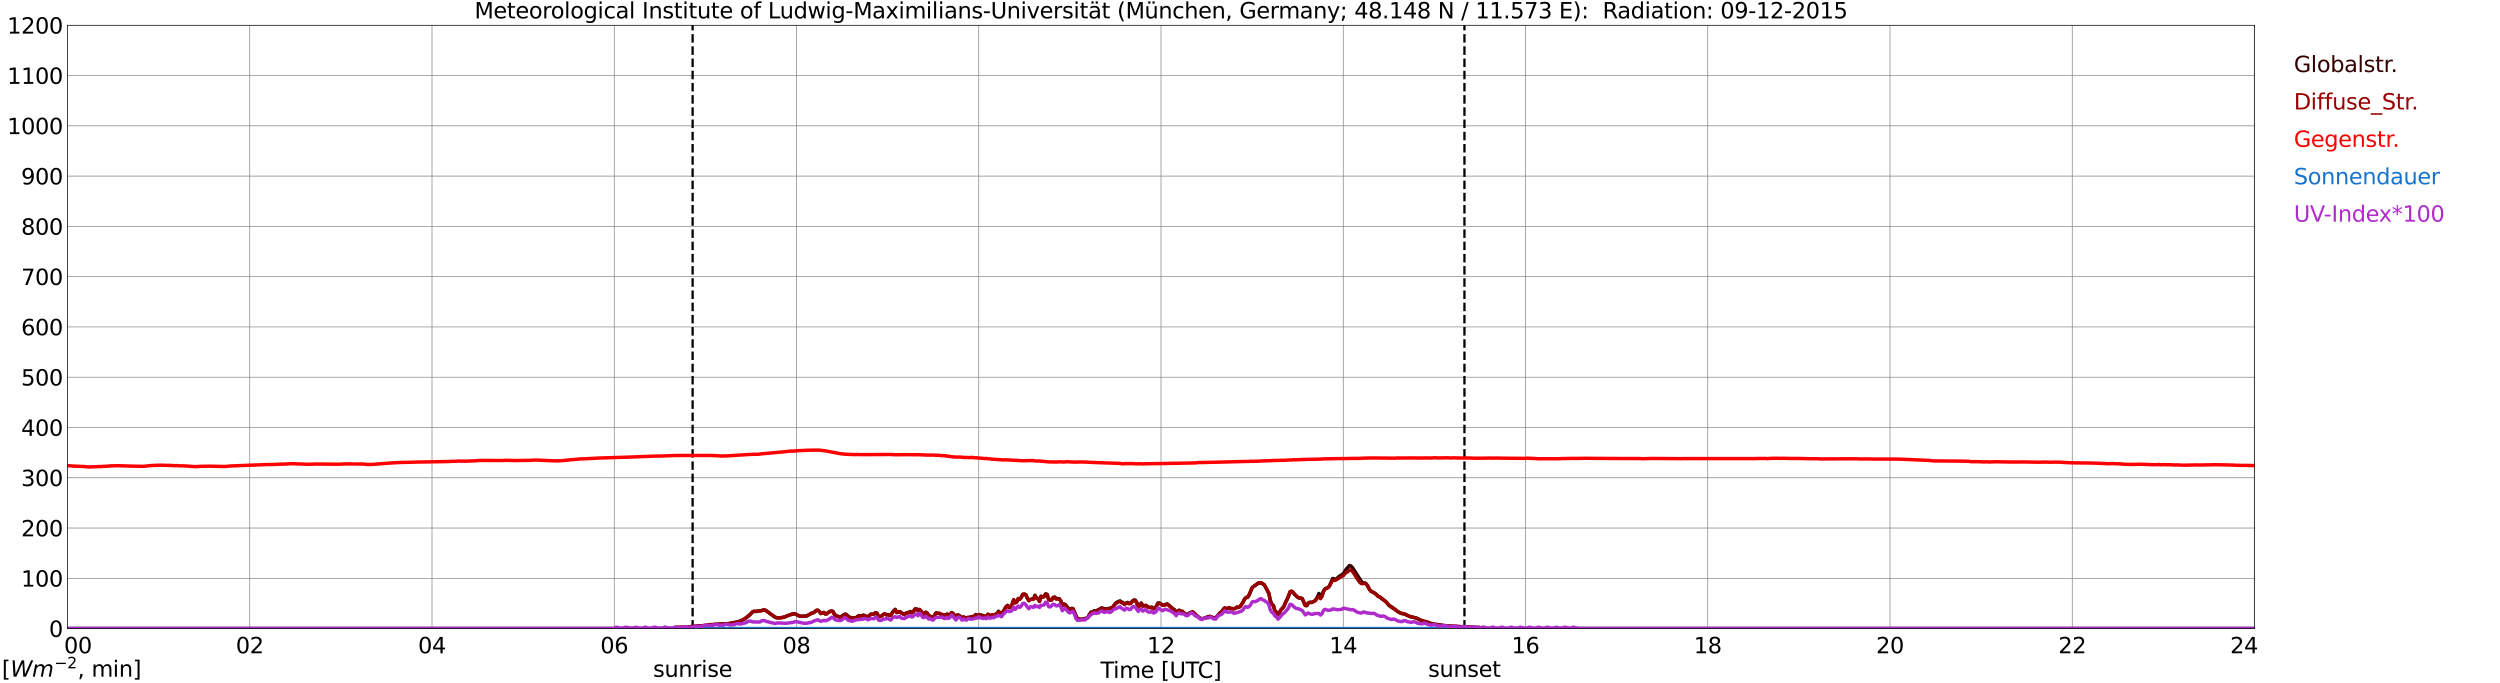 <?xml version="1.0" encoding="utf-8" standalone="no"?>
<!DOCTYPE svg PUBLIC "-//W3C//DTD SVG 1.1//EN"
  "http://www.w3.org/Graphics/SVG/1.1/DTD/svg11.dtd">
<svg xmlns:xlink="http://www.w3.org/1999/xlink" width="1085.4pt" height="296.64pt" viewBox="0 0 1085.4 296.64" xmlns="http://www.w3.org/2000/svg" version="1.1">
 <defs>
  <style type="text/css">*{stroke-linejoin: round; stroke-linecap: butt}</style>
 </defs>
 <g id="figure_1">
  <g id="patch_1">
   <path d="M 0 296.64 
L 1085.4 296.64 
L 1085.4 0 
L 0 0 
z
" style="fill: #ffffff"/>
  </g>
  <g id="axes_1">
   <g id="patch_2">
    <path d="M 29.306 272.909 
L 978.814 272.909 
L 978.814 10.976 
L 29.306 10.976 
z
" style="fill: #ffffff"/>
   </g>
   <g id="patch_3">
    <path d="M 978.814 272.909 
L 978.814 272.909 
L 978.814 10.976 
L 978.814 10.976 
z
" clip-path="url(#p86986c4699)" style="fill: #d3d3d3; opacity: 0.25; stroke: #d3d3d3; stroke-linejoin: miter"/>
   </g>
   <g id="matplotlib.axis_1">
    <g id="xtick_1">
     <g id="line2d_1">
      <path d="M 29.306 272.909 
L 29.306 10.976 
" clip-path="url(#p86986c4699)" style="fill: none; stroke: #808080; stroke-width: 0.3; stroke-linecap: square"/>
     </g>
     <g id="line2d_2"/>
     <g id="text_1">
      <!--    00 -->
      <g transform="translate(18.733 283.627) scale(0.095 -0.095)">
       <defs>
        <path id="DejaVuSans-20" transform="scale(0.016)"/>
        <path id="DejaVuSans-30" d="M 2034 4250 
Q 1547 4250 1301 3770 
Q 1056 3291 1056 2328 
Q 1056 1369 1301 889 
Q 1547 409 2034 409 
Q 2525 409 2770 889 
Q 3016 1369 3016 2328 
Q 3016 3291 2770 3770 
Q 2525 4250 2034 4250 
z
M 2034 4750 
Q 2819 4750 3233 4129 
Q 3647 3509 3647 2328 
Q 3647 1150 3233 529 
Q 2819 -91 2034 -91 
Q 1250 -91 836 529 
Q 422 1150 422 2328 
Q 422 3509 836 4129 
Q 1250 4750 2034 4750 
z
" transform="scale(0.016)"/>
       </defs>
       <use xlink:href="#DejaVuSans-20"/>
       <use xlink:href="#DejaVuSans-20" transform="translate(31.787 0)"/>
       <use xlink:href="#DejaVuSans-20" transform="translate(63.574 0)"/>
       <use xlink:href="#DejaVuSans-30" transform="translate(95.361 0)"/>
       <use xlink:href="#DejaVuSans-30" transform="translate(158.984 0)"/>
      </g>
     </g>
    </g>
    <g id="xtick_2">
     <g id="line2d_3">
      <path d="M 108.431 272.909 
L 108.431 10.976 
" clip-path="url(#p86986c4699)" style="fill: none; stroke: #808080; stroke-width: 0.3; stroke-linecap: square"/>
     </g>
     <g id="line2d_4"/>
     <g id="text_2">
      <!-- 02 -->
      <g transform="translate(102.387 283.627) scale(0.095 -0.095)">
       <defs>
        <path id="DejaVuSans-32" d="M 1228 531 
L 3431 531 
L 3431 0 
L 469 0 
L 469 531 
Q 828 903 1448 1529 
Q 2069 2156 2228 2338 
Q 2531 2678 2651 2914 
Q 2772 3150 2772 3378 
Q 2772 3750 2511 3984 
Q 2250 4219 1831 4219 
Q 1534 4219 1204 4116 
Q 875 4013 500 3803 
L 500 4441 
Q 881 4594 1212 4672 
Q 1544 4750 1819 4750 
Q 2544 4750 2975 4387 
Q 3406 4025 3406 3419 
Q 3406 3131 3298 2873 
Q 3191 2616 2906 2266 
Q 2828 2175 2409 1742 
Q 1991 1309 1228 531 
z
" transform="scale(0.016)"/>
       </defs>
       <use xlink:href="#DejaVuSans-30"/>
       <use xlink:href="#DejaVuSans-32" transform="translate(63.623 0)"/>
      </g>
     </g>
    </g>
    <g id="xtick_3">
     <g id="line2d_5">
      <path d="M 187.557 272.909 
L 187.557 10.976 
" clip-path="url(#p86986c4699)" style="fill: none; stroke: #808080; stroke-width: 0.3; stroke-linecap: square"/>
     </g>
     <g id="line2d_6"/>
     <g id="text_3">
      <!-- 04 -->
      <g transform="translate(181.513 283.627) scale(0.095 -0.095)">
       <defs>
        <path id="DejaVuSans-34" d="M 2419 4116 
L 825 1625 
L 2419 1625 
L 2419 4116 
z
M 2253 4666 
L 3047 4666 
L 3047 1625 
L 3713 1625 
L 3713 1100 
L 3047 1100 
L 3047 0 
L 2419 0 
L 2419 1100 
L 313 1100 
L 313 1709 
L 2253 4666 
z
" transform="scale(0.016)"/>
       </defs>
       <use xlink:href="#DejaVuSans-30"/>
       <use xlink:href="#DejaVuSans-34" transform="translate(63.623 0)"/>
      </g>
     </g>
    </g>
    <g id="xtick_4">
     <g id="line2d_7">
      <path d="M 266.683 272.909 
L 266.683 10.976 
" clip-path="url(#p86986c4699)" style="fill: none; stroke: #808080; stroke-width: 0.3; stroke-linecap: square"/>
     </g>
     <g id="line2d_8"/>
     <g id="text_4">
      <!-- 06 -->
      <g transform="translate(260.638 283.627) scale(0.095 -0.095)">
       <defs>
        <path id="DejaVuSans-36" d="M 2113 2584 
Q 1688 2584 1439 2293 
Q 1191 2003 1191 1497 
Q 1191 994 1439 701 
Q 1688 409 2113 409 
Q 2538 409 2786 701 
Q 3034 994 3034 1497 
Q 3034 2003 2786 2293 
Q 2538 2584 2113 2584 
z
M 3366 4563 
L 3366 3988 
Q 3128 4100 2886 4159 
Q 2644 4219 2406 4219 
Q 1781 4219 1451 3797 
Q 1122 3375 1075 2522 
Q 1259 2794 1537 2939 
Q 1816 3084 2150 3084 
Q 2853 3084 3261 2657 
Q 3669 2231 3669 1497 
Q 3669 778 3244 343 
Q 2819 -91 2113 -91 
Q 1303 -91 875 529 
Q 447 1150 447 2328 
Q 447 3434 972 4092 
Q 1497 4750 2381 4750 
Q 2619 4750 2861 4703 
Q 3103 4656 3366 4563 
z
" transform="scale(0.016)"/>
       </defs>
       <use xlink:href="#DejaVuSans-30"/>
       <use xlink:href="#DejaVuSans-36" transform="translate(63.623 0)"/>
      </g>
     </g>
    </g>
    <g id="xtick_5">
     <g id="line2d_9">
      <path d="M 345.808 272.909 
L 345.808 10.976 
" clip-path="url(#p86986c4699)" style="fill: none; stroke: #808080; stroke-width: 0.3; stroke-linecap: square"/>
     </g>
     <g id="line2d_10"/>
     <g id="text_5">
      <!-- 08 -->
      <g transform="translate(339.764 283.627) scale(0.095 -0.095)">
       <defs>
        <path id="DejaVuSans-38" d="M 2034 2216 
Q 1584 2216 1326 1975 
Q 1069 1734 1069 1313 
Q 1069 891 1326 650 
Q 1584 409 2034 409 
Q 2484 409 2743 651 
Q 3003 894 3003 1313 
Q 3003 1734 2745 1975 
Q 2488 2216 2034 2216 
z
M 1403 2484 
Q 997 2584 770 2862 
Q 544 3141 544 3541 
Q 544 4100 942 4425 
Q 1341 4750 2034 4750 
Q 2731 4750 3128 4425 
Q 3525 4100 3525 3541 
Q 3525 3141 3298 2862 
Q 3072 2584 2669 2484 
Q 3125 2378 3379 2068 
Q 3634 1759 3634 1313 
Q 3634 634 3220 271 
Q 2806 -91 2034 -91 
Q 1263 -91 848 271 
Q 434 634 434 1313 
Q 434 1759 690 2068 
Q 947 2378 1403 2484 
z
M 1172 3481 
Q 1172 3119 1398 2916 
Q 1625 2713 2034 2713 
Q 2441 2713 2670 2916 
Q 2900 3119 2900 3481 
Q 2900 3844 2670 4047 
Q 2441 4250 2034 4250 
Q 1625 4250 1398 4047 
Q 1172 3844 1172 3481 
z
" transform="scale(0.016)"/>
       </defs>
       <use xlink:href="#DejaVuSans-30"/>
       <use xlink:href="#DejaVuSans-38" transform="translate(63.623 0)"/>
      </g>
     </g>
    </g>
    <g id="xtick_6">
     <g id="line2d_11">
      <path d="M 424.934 272.909 
L 424.934 10.976 
" clip-path="url(#p86986c4699)" style="fill: none; stroke: #808080; stroke-width: 0.3; stroke-linecap: square"/>
     </g>
     <g id="line2d_12"/>
     <g id="text_6">
      <!-- 10 -->
      <g transform="translate(418.89 283.627) scale(0.095 -0.095)">
       <defs>
        <path id="DejaVuSans-31" d="M 794 531 
L 1825 531 
L 1825 4091 
L 703 3866 
L 703 4441 
L 1819 4666 
L 2450 4666 
L 2450 531 
L 3481 531 
L 3481 0 
L 794 0 
L 794 531 
z
" transform="scale(0.016)"/>
       </defs>
       <use xlink:href="#DejaVuSans-31"/>
       <use xlink:href="#DejaVuSans-30" transform="translate(63.623 0)"/>
      </g>
     </g>
    </g>
    <g id="xtick_7">
     <g id="line2d_13">
      <path d="M 504.06 272.909 
L 504.06 10.976 
" clip-path="url(#p86986c4699)" style="fill: none; stroke: #808080; stroke-width: 0.3; stroke-linecap: square"/>
     </g>
     <g id="line2d_14"/>
     <g id="text_7">
      <!-- 12 -->
      <g transform="translate(498.015 283.627) scale(0.095 -0.095)">
       <use xlink:href="#DejaVuSans-31"/>
       <use xlink:href="#DejaVuSans-32" transform="translate(63.623 0)"/>
      </g>
     </g>
    </g>
    <g id="xtick_8">
     <g id="line2d_15">
      <path d="M 583.185 272.909 
L 583.185 10.976 
" clip-path="url(#p86986c4699)" style="fill: none; stroke: #808080; stroke-width: 0.3; stroke-linecap: square"/>
     </g>
     <g id="line2d_16"/>
     <g id="text_8">
      <!-- 14 -->
      <g transform="translate(577.141 283.627) scale(0.095 -0.095)">
       <use xlink:href="#DejaVuSans-31"/>
       <use xlink:href="#DejaVuSans-34" transform="translate(63.623 0)"/>
      </g>
     </g>
    </g>
    <g id="xtick_9">
     <g id="line2d_17">
      <path d="M 662.311 272.909 
L 662.311 10.976 
" clip-path="url(#p86986c4699)" style="fill: none; stroke: #808080; stroke-width: 0.3; stroke-linecap: square"/>
     </g>
     <g id="line2d_18"/>
     <g id="text_9">
      <!-- 16 -->
      <g transform="translate(656.267 283.627) scale(0.095 -0.095)">
       <use xlink:href="#DejaVuSans-31"/>
       <use xlink:href="#DejaVuSans-36" transform="translate(63.623 0)"/>
      </g>
     </g>
    </g>
    <g id="xtick_10">
     <g id="line2d_19">
      <path d="M 741.437 272.909 
L 741.437 10.976 
" clip-path="url(#p86986c4699)" style="fill: none; stroke: #808080; stroke-width: 0.3; stroke-linecap: square"/>
     </g>
     <g id="line2d_20"/>
     <g id="text_10">
      <!-- 18 -->
      <g transform="translate(735.392 283.627) scale(0.095 -0.095)">
       <use xlink:href="#DejaVuSans-31"/>
       <use xlink:href="#DejaVuSans-38" transform="translate(63.623 0)"/>
      </g>
     </g>
    </g>
    <g id="xtick_11">
     <g id="line2d_21">
      <path d="M 820.562 272.909 
L 820.562 10.976 
" clip-path="url(#p86986c4699)" style="fill: none; stroke: #808080; stroke-width: 0.3; stroke-linecap: square"/>
     </g>
     <g id="line2d_22"/>
     <g id="text_11">
      <!-- 20 -->
      <g transform="translate(814.518 283.627) scale(0.095 -0.095)">
       <use xlink:href="#DejaVuSans-32"/>
       <use xlink:href="#DejaVuSans-30" transform="translate(63.623 0)"/>
      </g>
     </g>
    </g>
    <g id="xtick_12">
     <g id="line2d_23">
      <path d="M 899.688 272.909 
L 899.688 10.976 
" clip-path="url(#p86986c4699)" style="fill: none; stroke: #808080; stroke-width: 0.3; stroke-linecap: square"/>
     </g>
     <g id="line2d_24"/>
     <g id="text_12">
      <!-- 22 -->
      <g transform="translate(893.644 283.627) scale(0.095 -0.095)">
       <use xlink:href="#DejaVuSans-32"/>
       <use xlink:href="#DejaVuSans-32" transform="translate(63.623 0)"/>
      </g>
     </g>
    </g>
    <g id="xtick_13">
     <g id="line2d_25">
      <path d="M 978.814 272.909 
L 978.814 10.976 
" clip-path="url(#p86986c4699)" style="fill: none; stroke: #808080; stroke-width: 0.3; stroke-linecap: square"/>
     </g>
     <g id="line2d_26"/>
     <g id="text_13">
      <!-- 24    -->
      <g transform="translate(968.241 283.627) scale(0.095 -0.095)">
       <use xlink:href="#DejaVuSans-32"/>
       <use xlink:href="#DejaVuSans-34" transform="translate(63.623 0)"/>
       <use xlink:href="#DejaVuSans-20" transform="translate(127.246 0)"/>
       <use xlink:href="#DejaVuSans-20" transform="translate(159.033 0)"/>
       <use xlink:href="#DejaVuSans-20" transform="translate(190.82 0)"/>
      </g>
     </g>
    </g>
    <g id="text_14">
     <!-- Time [UTC] -->
     <g transform="translate(477.806 294.322) scale(0.095 -0.095)">
      <defs>
       <path id="DejaVuSans-54" d="M -19 4666 
L 3928 4666 
L 3928 4134 
L 2272 4134 
L 2272 0 
L 1638 0 
L 1638 4134 
L -19 4134 
L -19 4666 
z
" transform="scale(0.016)"/>
       <path id="DejaVuSans-69" d="M 603 3500 
L 1178 3500 
L 1178 0 
L 603 0 
L 603 3500 
z
M 603 4863 
L 1178 4863 
L 1178 4134 
L 603 4134 
L 603 4863 
z
" transform="scale(0.016)"/>
       <path id="DejaVuSans-6d" d="M 3328 2828 
Q 3544 3216 3844 3400 
Q 4144 3584 4550 3584 
Q 5097 3584 5394 3201 
Q 5691 2819 5691 2113 
L 5691 0 
L 5113 0 
L 5113 2094 
Q 5113 2597 4934 2840 
Q 4756 3084 4391 3084 
Q 3944 3084 3684 2787 
Q 3425 2491 3425 1978 
L 3425 0 
L 2847 0 
L 2847 2094 
Q 2847 2600 2669 2842 
Q 2491 3084 2119 3084 
Q 1678 3084 1418 2786 
Q 1159 2488 1159 1978 
L 1159 0 
L 581 0 
L 581 3500 
L 1159 3500 
L 1159 2956 
Q 1356 3278 1631 3431 
Q 1906 3584 2284 3584 
Q 2666 3584 2933 3390 
Q 3200 3197 3328 2828 
z
" transform="scale(0.016)"/>
       <path id="DejaVuSans-65" d="M 3597 1894 
L 3597 1613 
L 953 1613 
Q 991 1019 1311 708 
Q 1631 397 2203 397 
Q 2534 397 2845 478 
Q 3156 559 3463 722 
L 3463 178 
Q 3153 47 2828 -22 
Q 2503 -91 2169 -91 
Q 1331 -91 842 396 
Q 353 884 353 1716 
Q 353 2575 817 3079 
Q 1281 3584 2069 3584 
Q 2775 3584 3186 3129 
Q 3597 2675 3597 1894 
z
M 3022 2063 
Q 3016 2534 2758 2815 
Q 2500 3097 2075 3097 
Q 1594 3097 1305 2825 
Q 1016 2553 972 2059 
L 3022 2063 
z
" transform="scale(0.016)"/>
       <path id="DejaVuSans-5b" d="M 550 4863 
L 1875 4863 
L 1875 4416 
L 1125 4416 
L 1125 -397 
L 1875 -397 
L 1875 -844 
L 550 -844 
L 550 4863 
z
" transform="scale(0.016)"/>
       <path id="DejaVuSans-55" d="M 556 4666 
L 1191 4666 
L 1191 1831 
Q 1191 1081 1462 751 
Q 1734 422 2344 422 
Q 2950 422 3222 751 
Q 3494 1081 3494 1831 
L 3494 4666 
L 4128 4666 
L 4128 1753 
Q 4128 841 3676 375 
Q 3225 -91 2344 -91 
Q 1459 -91 1007 375 
Q 556 841 556 1753 
L 556 4666 
z
" transform="scale(0.016)"/>
       <path id="DejaVuSans-43" d="M 4122 4306 
L 4122 3641 
Q 3803 3938 3442 4084 
Q 3081 4231 2675 4231 
Q 1875 4231 1450 3742 
Q 1025 3253 1025 2328 
Q 1025 1406 1450 917 
Q 1875 428 2675 428 
Q 3081 428 3442 575 
Q 3803 722 4122 1019 
L 4122 359 
Q 3791 134 3420 21 
Q 3050 -91 2638 -91 
Q 1578 -91 968 557 
Q 359 1206 359 2328 
Q 359 3453 968 4101 
Q 1578 4750 2638 4750 
Q 3056 4750 3426 4639 
Q 3797 4528 4122 4306 
z
" transform="scale(0.016)"/>
       <path id="DejaVuSans-5d" d="M 1947 4863 
L 1947 -844 
L 622 -844 
L 622 -397 
L 1369 -397 
L 1369 4416 
L 622 4416 
L 622 4863 
L 1947 4863 
z
" transform="scale(0.016)"/>
      </defs>
      <use xlink:href="#DejaVuSans-54"/>
      <use xlink:href="#DejaVuSans-69" transform="translate(57.959 0)"/>
      <use xlink:href="#DejaVuSans-6d" transform="translate(85.742 0)"/>
      <use xlink:href="#DejaVuSans-65" transform="translate(183.154 0)"/>
      <use xlink:href="#DejaVuSans-20" transform="translate(244.678 0)"/>
      <use xlink:href="#DejaVuSans-5b" transform="translate(276.465 0)"/>
      <use xlink:href="#DejaVuSans-55" transform="translate(315.479 0)"/>
      <use xlink:href="#DejaVuSans-54" transform="translate(388.672 0)"/>
      <use xlink:href="#DejaVuSans-43" transform="translate(443.881 0)"/>
      <use xlink:href="#DejaVuSans-5d" transform="translate(513.705 0)"/>
     </g>
    </g>
   </g>
   <g id="matplotlib.axis_2">
    <g id="ytick_1">
     <g id="line2d_27">
      <path d="M 29.306 272.909 
L 978.814 272.909 
" clip-path="url(#p86986c4699)" style="fill: none; stroke: #808080; stroke-width: 0.3; stroke-linecap: square"/>
     </g>
     <g id="line2d_28"/>
     <g id="text_15">
      <!-- 0 -->
      <g transform="translate(21.261 276.518) scale(0.095 -0.095)">
       <use xlink:href="#DejaVuSans-30"/>
      </g>
     </g>
    </g>
    <g id="ytick_2">
     <g id="line2d_29">
      <path d="M 29.306 251.081 
L 978.814 251.081 
" clip-path="url(#p86986c4699)" style="fill: none; stroke: #808080; stroke-width: 0.3; stroke-linecap: square"/>
     </g>
     <g id="line2d_30"/>
     <g id="text_16">
      <!-- 100 -->
      <g transform="translate(9.173 254.69) scale(0.095 -0.095)">
       <use xlink:href="#DejaVuSans-31"/>
       <use xlink:href="#DejaVuSans-30" transform="translate(63.623 0)"/>
       <use xlink:href="#DejaVuSans-30" transform="translate(127.246 0)"/>
      </g>
     </g>
    </g>
    <g id="ytick_3">
     <g id="line2d_31">
      <path d="M 29.306 229.253 
L 978.814 229.253 
" clip-path="url(#p86986c4699)" style="fill: none; stroke: #808080; stroke-width: 0.3; stroke-linecap: square"/>
     </g>
     <g id="line2d_32"/>
     <g id="text_17">
      <!-- 200 -->
      <g transform="translate(9.173 232.863) scale(0.095 -0.095)">
       <use xlink:href="#DejaVuSans-32"/>
       <use xlink:href="#DejaVuSans-30" transform="translate(63.623 0)"/>
       <use xlink:href="#DejaVuSans-30" transform="translate(127.246 0)"/>
      </g>
     </g>
    </g>
    <g id="ytick_4">
     <g id="line2d_33">
      <path d="M 29.306 207.426 
L 978.814 207.426 
" clip-path="url(#p86986c4699)" style="fill: none; stroke: #808080; stroke-width: 0.3; stroke-linecap: square"/>
     </g>
     <g id="line2d_34"/>
     <g id="text_18">
      <!-- 300 -->
      <g transform="translate(9.173 211.035) scale(0.095 -0.095)">
       <defs>
        <path id="DejaVuSans-33" d="M 2597 2516 
Q 3050 2419 3304 2112 
Q 3559 1806 3559 1356 
Q 3559 666 3084 287 
Q 2609 -91 1734 -91 
Q 1441 -91 1130 -33 
Q 819 25 488 141 
L 488 750 
Q 750 597 1062 519 
Q 1375 441 1716 441 
Q 2309 441 2620 675 
Q 2931 909 2931 1356 
Q 2931 1769 2642 2001 
Q 2353 2234 1838 2234 
L 1294 2234 
L 1294 2753 
L 1863 2753 
Q 2328 2753 2575 2939 
Q 2822 3125 2822 3475 
Q 2822 3834 2567 4026 
Q 2313 4219 1838 4219 
Q 1578 4219 1281 4162 
Q 984 4106 628 3988 
L 628 4550 
Q 988 4650 1302 4700 
Q 1616 4750 1894 4750 
Q 2613 4750 3031 4423 
Q 3450 4097 3450 3541 
Q 3450 3153 3228 2886 
Q 3006 2619 2597 2516 
z
" transform="scale(0.016)"/>
       </defs>
       <use xlink:href="#DejaVuSans-33"/>
       <use xlink:href="#DejaVuSans-30" transform="translate(63.623 0)"/>
       <use xlink:href="#DejaVuSans-30" transform="translate(127.246 0)"/>
      </g>
     </g>
    </g>
    <g id="ytick_5">
     <g id="line2d_35">
      <path d="M 29.306 185.598 
L 978.814 185.598 
" clip-path="url(#p86986c4699)" style="fill: none; stroke: #808080; stroke-width: 0.3; stroke-linecap: square"/>
     </g>
     <g id="line2d_36"/>
     <g id="text_19">
      <!-- 400 -->
      <g transform="translate(9.173 189.207) scale(0.095 -0.095)">
       <use xlink:href="#DejaVuSans-34"/>
       <use xlink:href="#DejaVuSans-30" transform="translate(63.623 0)"/>
       <use xlink:href="#DejaVuSans-30" transform="translate(127.246 0)"/>
      </g>
     </g>
    </g>
    <g id="ytick_6">
     <g id="line2d_37">
      <path d="M 29.306 163.77 
L 978.814 163.77 
" clip-path="url(#p86986c4699)" style="fill: none; stroke: #808080; stroke-width: 0.3; stroke-linecap: square"/>
     </g>
     <g id="line2d_38"/>
     <g id="text_20">
      <!-- 500 -->
      <g transform="translate(9.173 167.379) scale(0.095 -0.095)">
       <defs>
        <path id="DejaVuSans-35" d="M 691 4666 
L 3169 4666 
L 3169 4134 
L 1269 4134 
L 1269 2991 
Q 1406 3038 1543 3061 
Q 1681 3084 1819 3084 
Q 2600 3084 3056 2656 
Q 3513 2228 3513 1497 
Q 3513 744 3044 326 
Q 2575 -91 1722 -91 
Q 1428 -91 1123 -41 
Q 819 9 494 109 
L 494 744 
Q 775 591 1075 516 
Q 1375 441 1709 441 
Q 2250 441 2565 725 
Q 2881 1009 2881 1497 
Q 2881 1984 2565 2268 
Q 2250 2553 1709 2553 
Q 1456 2553 1204 2497 
Q 953 2441 691 2322 
L 691 4666 
z
" transform="scale(0.016)"/>
       </defs>
       <use xlink:href="#DejaVuSans-35"/>
       <use xlink:href="#DejaVuSans-30" transform="translate(63.623 0)"/>
       <use xlink:href="#DejaVuSans-30" transform="translate(127.246 0)"/>
      </g>
     </g>
    </g>
    <g id="ytick_7">
     <g id="line2d_39">
      <path d="M 29.306 141.942 
L 978.814 141.942 
" clip-path="url(#p86986c4699)" style="fill: none; stroke: #808080; stroke-width: 0.3; stroke-linecap: square"/>
     </g>
     <g id="line2d_40"/>
     <g id="text_21">
      <!-- 600 -->
      <g transform="translate(9.173 145.551) scale(0.095 -0.095)">
       <use xlink:href="#DejaVuSans-36"/>
       <use xlink:href="#DejaVuSans-30" transform="translate(63.623 0)"/>
       <use xlink:href="#DejaVuSans-30" transform="translate(127.246 0)"/>
      </g>
     </g>
    </g>
    <g id="ytick_8">
     <g id="line2d_41">
      <path d="M 29.306 120.114 
L 978.814 120.114 
" clip-path="url(#p86986c4699)" style="fill: none; stroke: #808080; stroke-width: 0.3; stroke-linecap: square"/>
     </g>
     <g id="line2d_42"/>
     <g id="text_22">
      <!-- 700 -->
      <g transform="translate(9.173 123.724) scale(0.095 -0.095)">
       <defs>
        <path id="DejaVuSans-37" d="M 525 4666 
L 3525 4666 
L 3525 4397 
L 1831 0 
L 1172 0 
L 2766 4134 
L 525 4134 
L 525 4666 
z
" transform="scale(0.016)"/>
       </defs>
       <use xlink:href="#DejaVuSans-37"/>
       <use xlink:href="#DejaVuSans-30" transform="translate(63.623 0)"/>
       <use xlink:href="#DejaVuSans-30" transform="translate(127.246 0)"/>
      </g>
     </g>
    </g>
    <g id="ytick_9">
     <g id="line2d_43">
      <path d="M 29.306 98.287 
L 978.814 98.287 
" clip-path="url(#p86986c4699)" style="fill: none; stroke: #808080; stroke-width: 0.3; stroke-linecap: square"/>
     </g>
     <g id="line2d_44"/>
     <g id="text_23">
      <!-- 800 -->
      <g transform="translate(9.173 101.896) scale(0.095 -0.095)">
       <use xlink:href="#DejaVuSans-38"/>
       <use xlink:href="#DejaVuSans-30" transform="translate(63.623 0)"/>
       <use xlink:href="#DejaVuSans-30" transform="translate(127.246 0)"/>
      </g>
     </g>
    </g>
    <g id="ytick_10">
     <g id="line2d_45">
      <path d="M 29.306 76.459 
L 978.814 76.459 
" clip-path="url(#p86986c4699)" style="fill: none; stroke: #808080; stroke-width: 0.3; stroke-linecap: square"/>
     </g>
     <g id="line2d_46"/>
     <g id="text_24">
      <!-- 900 -->
      <g transform="translate(9.173 80.068) scale(0.095 -0.095)">
       <defs>
        <path id="DejaVuSans-39" d="M 703 97 
L 703 672 
Q 941 559 1184 500 
Q 1428 441 1663 441 
Q 2288 441 2617 861 
Q 2947 1281 2994 2138 
Q 2813 1869 2534 1725 
Q 2256 1581 1919 1581 
Q 1219 1581 811 2004 
Q 403 2428 403 3163 
Q 403 3881 828 4315 
Q 1253 4750 1959 4750 
Q 2769 4750 3195 4129 
Q 3622 3509 3622 2328 
Q 3622 1225 3098 567 
Q 2575 -91 1691 -91 
Q 1453 -91 1209 -44 
Q 966 3 703 97 
z
M 1959 2075 
Q 2384 2075 2632 2365 
Q 2881 2656 2881 3163 
Q 2881 3666 2632 3958 
Q 2384 4250 1959 4250 
Q 1534 4250 1286 3958 
Q 1038 3666 1038 3163 
Q 1038 2656 1286 2365 
Q 1534 2075 1959 2075 
z
" transform="scale(0.016)"/>
       </defs>
       <use xlink:href="#DejaVuSans-39"/>
       <use xlink:href="#DejaVuSans-30" transform="translate(63.623 0)"/>
       <use xlink:href="#DejaVuSans-30" transform="translate(127.246 0)"/>
      </g>
     </g>
    </g>
    <g id="ytick_11">
     <g id="line2d_47">
      <path d="M 29.306 54.631 
L 978.814 54.631 
" clip-path="url(#p86986c4699)" style="fill: none; stroke: #808080; stroke-width: 0.3; stroke-linecap: square"/>
     </g>
     <g id="line2d_48"/>
     <g id="text_25">
      <!-- 1000 -->
      <g transform="translate(3.128 58.24) scale(0.095 -0.095)">
       <use xlink:href="#DejaVuSans-31"/>
       <use xlink:href="#DejaVuSans-30" transform="translate(63.623 0)"/>
       <use xlink:href="#DejaVuSans-30" transform="translate(127.246 0)"/>
       <use xlink:href="#DejaVuSans-30" transform="translate(190.869 0)"/>
      </g>
     </g>
    </g>
    <g id="ytick_12">
     <g id="line2d_49">
      <path d="M 29.306 32.803 
L 978.814 32.803 
" clip-path="url(#p86986c4699)" style="fill: none; stroke: #808080; stroke-width: 0.3; stroke-linecap: square"/>
     </g>
     <g id="line2d_50"/>
     <g id="text_26">
      <!-- 1100 -->
      <g transform="translate(3.128 36.413) scale(0.095 -0.095)">
       <use xlink:href="#DejaVuSans-31"/>
       <use xlink:href="#DejaVuSans-31" transform="translate(63.623 0)"/>
       <use xlink:href="#DejaVuSans-30" transform="translate(127.246 0)"/>
       <use xlink:href="#DejaVuSans-30" transform="translate(190.869 0)"/>
      </g>
     </g>
    </g>
    <g id="ytick_13">
     <g id="line2d_51">
      <path d="M 29.306 10.976 
L 978.814 10.976 
" clip-path="url(#p86986c4699)" style="fill: none; stroke: #808080; stroke-width: 0.3; stroke-linecap: square"/>
     </g>
     <g id="line2d_52"/>
     <g id="text_27">
      <!-- 1200 -->
      <g transform="translate(3.128 14.585) scale(0.095 -0.095)">
       <use xlink:href="#DejaVuSans-31"/>
       <use xlink:href="#DejaVuSans-32" transform="translate(63.623 0)"/>
       <use xlink:href="#DejaVuSans-30" transform="translate(127.246 0)"/>
       <use xlink:href="#DejaVuSans-30" transform="translate(190.869 0)"/>
      </g>
     </g>
    </g>
   </g>
   <g id="line2d_53">
    <path d="M 300.707 272.909 
L 300.707 10.976 
" clip-path="url(#p86986c4699)" style="fill: none; stroke-dasharray: 3.7,1.6; stroke-dashoffset: 0; stroke: #000000"/>
   </g>
   <g id="line2d_54">
    <path d="M 635.804 272.909 
L 635.804 10.976 
" clip-path="url(#p86986c4699)" style="fill: none; stroke-dasharray: 3.7,1.6; stroke-dashoffset: 0; stroke: #000000"/>
   </g>
   <g id="line2d_55">
    <path d="M 29.306 272.909 
L 293.058 272.909 
L 293.717 272.378 
L 297.014 272.319 
L 304.267 271.728 
L 306.246 271.638 
L 308.224 271.372 
L 310.202 271.106 
L 314.818 270.781 
L 316.136 270.781 
L 317.455 270.543 
L 319.433 270.187 
L 321.411 269.654 
L 322.73 269.063 
L 324.708 267.701 
L 325.368 267.138 
L 326.686 265.717 
L 327.346 265.389 
L 328.005 265.479 
L 328.665 265.448 
L 329.324 265.241 
L 330.643 265.094 
L 331.302 264.857 
L 331.961 264.798 
L 332.621 265.094 
L 336.577 268.026 
L 337.236 268.203 
L 337.896 268.262 
L 339.874 268.054 
L 340.533 267.908 
L 342.512 267.107 
L 344.49 266.544 
L 345.149 266.574 
L 345.808 266.812 
L 347.127 267.522 
L 348.446 267.581 
L 349.105 267.493 
L 349.765 267.522 
L 350.424 267.314 
L 352.402 266.249 
L 353.062 266.07 
L 353.721 265.655 
L 354.38 265.005 
L 355.04 264.915 
L 355.699 265.509 
L 356.359 266.336 
L 357.677 265.893 
L 358.337 266.515 
L 358.996 266.485 
L 359.655 265.834 
L 360.315 265.42 
L 360.974 265.241 
L 361.634 265.42 
L 362.293 266.633 
L 362.952 267.286 
L 363.612 267.434 
L 364.271 267.788 
L 364.93 267.819 
L 366.249 266.989 
L 366.909 266.574 
L 367.568 266.841 
L 368.227 267.552 
L 368.887 267.967 
L 369.546 268.144 
L 370.865 268.292 
L 371.524 268.174 
L 372.184 267.788 
L 372.843 267.255 
L 373.502 267.463 
L 374.162 267.314 
L 374.821 267.048 
L 376.799 267.847 
L 378.118 266.633 
L 379.437 266.574 
L 380.096 266.011 
L 380.756 266.16 
L 381.415 267.522 
L 382.074 267.67 
L 382.734 267.434 
L 383.393 266.841 
L 384.053 266.426 
L 384.712 266.841 
L 385.371 266.812 
L 386.69 267.196 
L 387.349 266.07 
L 388.009 265.182 
L 388.668 264.531 
L 389.328 265.804 
L 389.987 265.568 
L 390.646 265.509 
L 391.306 266.011 
L 392.624 266.782 
L 393.284 266.219 
L 393.943 266.07 
L 395.262 265.479 
L 395.921 265.983 
L 396.581 265.509 
L 397.24 264.413 
L 397.899 264.413 
L 398.559 264.974 
L 399.218 264.621 
L 399.878 265.241 
L 400.537 266.219 
L 401.196 266.841 
L 401.856 265.804 
L 402.515 266.042 
L 403.175 267.166 
L 403.834 267.463 
L 404.493 268.085 
L 405.153 268.203 
L 406.471 266.011 
L 407.131 266.336 
L 407.79 266.249 
L 408.45 266.633 
L 409.109 266.841 
L 409.768 266.93 
L 410.428 267.138 
L 411.087 266.605 
L 411.746 266.782 
L 412.406 267.67 
L 413.065 265.952 
L 413.725 266.249 
L 414.384 267.048 
L 415.043 268.144 
L 415.703 267.02 
L 416.362 267.138 
L 417.681 268.262 
L 418.34 267.847 
L 419 268.144 
L 419.659 268.174 
L 420.318 268.054 
L 420.978 268.085 
L 421.637 267.788 
L 422.956 267.788 
L 423.615 266.782 
L 424.275 267.611 
L 424.934 266.989 
L 426.253 267.079 
L 427.572 267.493 
L 428.231 268.026 
L 428.89 266.664 
L 429.55 267.227 
L 430.869 266.93 
L 431.528 267.434 
L 432.187 266.664 
L 432.847 266.485 
L 433.506 265.361 
L 434.165 265.983 
L 434.825 266.812 
L 436.803 263.377 
L 437.462 262.842 
L 438.122 263.73 
L 438.781 263.436 
L 439.44 262.309 
L 440.1 260.532 
L 440.759 261.659 
L 441.419 261.303 
L 442.078 259.851 
L 442.737 260.028 
L 443.397 259.437 
L 444.056 258.075 
L 444.716 257.896 
L 445.375 258.223 
L 446.034 259.675 
L 446.694 260.709 
L 447.353 260.236 
L 448.672 260.089 
L 449.331 258.43 
L 449.991 259.555 
L 450.65 259.821 
L 451.309 261.065 
L 451.969 258.815 
L 452.628 259.199 
L 453.287 258.963 
L 453.947 257.837 
L 454.606 258.016 
L 455.266 259.969 
L 455.925 260.415 
L 456.584 260.356 
L 457.244 259.347 
L 457.903 259.199 
L 458.563 259.941 
L 459.222 259.851 
L 459.881 259.941 
L 460.541 260.829 
L 461.2 262.696 
L 461.859 262.22 
L 462.519 262.458 
L 463.838 264.086 
L 464.497 264.621 
L 465.156 264.145 
L 465.816 264.176 
L 467.794 268.738 
L 468.453 268.707 
L 469.113 268.884 
L 469.772 268.855 
L 471.091 268.5 
L 471.75 268.382 
L 472.409 267.878 
L 473.069 266.605 
L 473.728 265.686 
L 474.388 265.745 
L 475.047 265.153 
L 475.706 265.182 
L 476.366 265.005 
L 478.344 263.879 
L 479.663 264.324 
L 480.981 264.293 
L 482.96 263.702 
L 484.278 261.984 
L 484.938 261.421 
L 486.256 260.858 
L 486.916 261.392 
L 487.575 261.6 
L 488.235 262.25 
L 489.553 261.51 
L 490.213 261.984 
L 490.872 261.866 
L 491.532 261.065 
L 492.191 260.532 
L 492.85 260.502 
L 493.51 261.48 
L 494.169 263.494 
L 494.828 262.783 
L 495.488 261.777 
L 496.147 262.962 
L 496.807 262.962 
L 497.466 262.783 
L 498.785 263.671 
L 499.444 263.73 
L 500.103 263.553 
L 500.763 264.265 
L 501.422 264.086 
L 502.082 263.139 
L 502.741 261.807 
L 503.4 261.746 
L 504.719 262.606 
L 505.379 262.665 
L 506.697 262.191 
L 507.357 262.634 
L 509.335 264.352 
L 509.994 264.767 
L 510.654 265.863 
L 511.972 264.915 
L 512.632 265.302 
L 513.291 265.361 
L 514.61 266.605 
L 515.269 266.723 
L 517.247 265.775 
L 517.907 265.686 
L 518.566 266.278 
L 519.226 267.02 
L 521.204 268.5 
L 521.863 268.648 
L 522.522 268.469 
L 523.182 268.41 
L 523.841 268.026 
L 524.501 267.878 
L 525.16 267.611 
L 525.819 267.729 
L 526.479 268.115 
L 527.138 268.262 
L 527.797 268.262 
L 529.776 265.983 
L 530.435 265.568 
L 531.094 264.621 
L 531.754 263.938 
L 532.413 264.352 
L 533.073 264.145 
L 533.732 263.82 
L 534.391 264.293 
L 535.051 264.206 
L 535.71 264.352 
L 536.369 264.058 
L 537.029 263.584 
L 537.688 263.73 
L 538.348 263.436 
L 539.666 261.539 
L 540.326 260.177 
L 540.985 259.467 
L 541.644 259.347 
L 542.304 258.43 
L 543.623 255.202 
L 544.282 254.608 
L 545.601 253.72 
L 546.26 253.218 
L 547.579 253.098 
L 548.898 253.927 
L 550.876 257.511 
L 551.535 260.709 
L 552.195 262.368 
L 552.854 262.872 
L 553.513 265.123 
L 554.173 265.804 
L 554.832 266.664 
L 555.491 265.983 
L 556.151 264.798 
L 557.47 263.315 
L 558.129 261.569 
L 558.788 260.325 
L 559.448 258.815 
L 560.107 257.007 
L 560.766 256.8 
L 561.426 257.215 
L 562.085 258.103 
L 563.404 259.319 
L 564.063 259.644 
L 564.723 259.644 
L 565.382 259.882 
L 566.701 262.842 
L 567.36 262.962 
L 568.02 261.807 
L 568.679 261.451 
L 569.338 261.51 
L 569.998 261.303 
L 570.657 260.978 
L 571.317 260.297 
L 571.976 259.111 
L 572.635 257.66 
L 573.295 258.638 
L 573.954 258.43 
L 574.613 256.564 
L 575.273 255.586 
L 576.592 255.082 
L 577.251 254.283 
L 578.57 251.173 
L 579.229 251.293 
L 579.889 251.677 
L 581.207 250.404 
L 583.185 249.101 
L 584.504 247.028 
L 585.164 246.375 
L 585.823 245.546 
L 586.482 245.666 
L 587.142 246.375 
L 591.098 252.476 
L 591.757 253.128 
L 592.417 253.039 
L 593.076 253.364 
L 593.736 254.255 
L 594.395 255.527 
L 595.054 256.534 
L 596.373 257.276 
L 597.032 257.66 
L 598.351 258.815 
L 599.011 259.111 
L 601.648 261.185 
L 602.967 262.696 
L 604.286 263.584 
L 605.604 264.501 
L 606.264 265.123 
L 608.242 266.278 
L 609.561 266.515 
L 610.879 267.138 
L 612.198 267.701 
L 614.836 268.292 
L 616.154 268.945 
L 617.473 269.477 
L 619.451 269.98 
L 621.429 270.722 
L 623.408 271.075 
L 624.726 271.254 
L 628.023 271.758 
L 639.892 272.35 
L 640.552 272.409 
L 641.211 272.35 
L 642.53 272.44 
L 643.189 272.909 
L 978.154 272.909 
L 978.154 272.909 
" clip-path="url(#p86986c4699)" style="fill: none; stroke: #330000; stroke-width: 1.5; stroke-linecap: square"/>
   </g>
   <g id="line2d_56">
    <path d="M 29.306 272.909 
L 293.058 272.909 
L 293.717 272.352 
L 295.036 272.394 
L 295.696 272.311 
L 297.014 272.311 
L 298.992 272.143 
L 300.971 271.933 
L 303.608 271.682 
L 304.267 271.724 
L 308.883 271.136 
L 309.543 271.178 
L 310.861 271.01 
L 312.839 271.051 
L 316.796 270.715 
L 319.433 270.128 
L 320.752 269.877 
L 322.071 269.331 
L 323.39 268.574 
L 325.368 267.022 
L 326.686 265.679 
L 327.346 265.385 
L 328.665 265.385 
L 329.983 265.217 
L 330.643 265.134 
L 331.302 264.881 
L 331.961 264.839 
L 332.621 265.134 
L 334.599 266.644 
L 335.918 267.526 
L 337.236 268.24 
L 339.215 268.196 
L 340.533 267.862 
L 343.83 266.559 
L 344.49 266.476 
L 345.149 266.518 
L 347.127 267.482 
L 348.446 267.568 
L 349.105 267.482 
L 349.765 267.526 
L 350.424 267.317 
L 352.402 266.181 
L 353.062 266.057 
L 353.721 265.636 
L 354.38 265.007 
L 355.04 264.922 
L 355.699 265.511 
L 356.359 266.391 
L 357.018 266.099 
L 357.677 265.93 
L 358.337 266.603 
L 358.996 266.518 
L 359.655 265.889 
L 360.974 265.258 
L 361.634 265.636 
L 362.293 266.895 
L 362.952 267.441 
L 363.612 267.568 
L 364.271 267.945 
L 364.93 268.028 
L 366.909 266.771 
L 367.568 267.063 
L 368.227 267.736 
L 368.887 268.155 
L 370.865 268.449 
L 371.524 268.24 
L 372.184 267.904 
L 372.843 267.399 
L 373.502 267.568 
L 374.821 267.19 
L 376.14 267.568 
L 376.799 267.945 
L 378.118 266.686 
L 379.437 266.686 
L 380.096 266.057 
L 380.756 266.391 
L 381.415 267.694 
L 382.074 267.736 
L 382.734 267.482 
L 383.393 266.854 
L 384.053 266.518 
L 384.712 266.98 
L 385.371 266.937 
L 386.031 267.19 
L 386.69 267.273 
L 387.349 266.14 
L 388.009 265.3 
L 388.668 264.798 
L 389.328 266.013 
L 390.646 265.594 
L 391.306 266.181 
L 392.624 266.854 
L 393.284 266.225 
L 393.943 266.181 
L 395.262 265.636 
L 395.921 266.057 
L 396.581 265.594 
L 397.24 264.461 
L 397.899 264.335 
L 398.559 265.258 
L 399.218 264.588 
L 399.878 265.343 
L 400.537 266.518 
L 401.196 266.771 
L 401.856 265.845 
L 402.515 266.225 
L 403.175 267.399 
L 403.834 267.65 
L 404.493 268.281 
L 405.153 268.24 
L 405.812 266.937 
L 406.471 266.099 
L 407.131 266.267 
L 407.79 266.267 
L 408.45 266.771 
L 409.109 266.771 
L 410.428 267.273 
L 411.087 266.686 
L 412.406 267.568 
L 413.065 266.057 
L 413.725 266.35 
L 415.043 268.364 
L 415.703 266.98 
L 416.362 267.19 
L 417.022 267.736 
L 417.681 268.449 
L 418.34 267.862 
L 419 268.24 
L 419.659 268.323 
L 420.318 268.028 
L 420.978 268.113 
L 421.637 267.777 
L 422.956 267.526 
L 423.615 267.022 
L 424.275 267.65 
L 424.934 266.812 
L 427.572 267.526 
L 428.231 268.113 
L 428.89 266.727 
L 429.55 267.231 
L 430.209 267.19 
L 430.869 266.895 
L 431.528 267.568 
L 432.187 266.644 
L 432.847 266.435 
L 433.506 265.594 
L 434.165 265.972 
L 434.825 267.063 
L 435.484 265.553 
L 436.803 263.412 
L 437.462 262.866 
L 438.122 263.874 
L 438.781 263.497 
L 439.44 262.405 
L 440.1 260.347 
L 440.759 261.774 
L 441.419 261.397 
L 442.078 259.886 
L 442.737 260.223 
L 443.397 259.297 
L 444.056 257.996 
L 444.716 257.955 
L 445.375 258.332 
L 446.034 259.76 
L 446.694 260.81 
L 447.353 260.223 
L 448.012 260.137 
L 448.672 260.179 
L 449.331 258.751 
L 449.991 259.76 
L 450.65 259.969 
L 451.309 261.146 
L 451.969 259.087 
L 452.628 259.297 
L 453.287 259.087 
L 453.947 257.996 
L 454.606 258.206 
L 455.266 260.347 
L 455.925 260.642 
L 456.584 260.515 
L 457.244 259.55 
L 457.903 259.382 
L 458.563 260.096 
L 459.881 260.011 
L 460.541 260.934 
L 461.2 263.034 
L 461.859 262.32 
L 462.519 262.571 
L 463.838 264.461 
L 464.497 264.798 
L 465.156 264.252 
L 465.816 264.376 
L 466.475 265.889 
L 467.134 267.777 
L 467.794 268.868 
L 468.453 268.7 
L 469.113 268.995 
L 471.091 268.7 
L 471.75 268.491 
L 472.409 268.028 
L 473.069 266.686 
L 473.728 265.972 
L 474.388 265.93 
L 475.047 265.426 
L 477.025 264.881 
L 477.685 264.588 
L 478.344 264.084 
L 479.663 264.544 
L 480.322 264.588 
L 480.981 264.376 
L 481.641 264.42 
L 482.96 263.874 
L 484.278 262.152 
L 485.597 261.27 
L 486.256 261.187 
L 486.916 261.648 
L 487.575 261.943 
L 488.235 262.488 
L 488.894 261.901 
L 489.553 261.774 
L 490.213 262.194 
L 490.872 262.025 
L 491.532 261.229 
L 492.191 260.642 
L 492.85 260.81 
L 493.51 261.774 
L 494.169 263.789 
L 495.488 261.984 
L 496.147 263.243 
L 497.466 262.907 
L 498.125 263.412 
L 498.785 263.748 
L 499.444 263.874 
L 500.103 263.748 
L 500.763 264.42 
L 501.422 264.084 
L 502.082 263.202 
L 502.741 261.901 
L 503.4 261.943 
L 504.719 262.824 
L 505.379 262.824 
L 506.038 262.615 
L 506.697 262.279 
L 507.357 262.739 
L 508.675 264.042 
L 509.335 264.376 
L 509.994 264.922 
L 510.654 266.013 
L 511.972 265.049 
L 512.632 265.511 
L 513.291 265.426 
L 514.61 266.727 
L 515.269 266.854 
L 515.929 266.559 
L 516.588 266.099 
L 517.247 265.804 
L 517.907 265.721 
L 520.544 268.113 
L 521.204 268.532 
L 521.863 268.659 
L 523.182 268.408 
L 523.841 267.987 
L 525.16 267.609 
L 525.819 267.777 
L 526.479 268.113 
L 527.797 268.281 
L 529.776 265.972 
L 530.435 265.511 
L 531.094 264.503 
L 531.754 263.916 
L 532.413 264.208 
L 533.732 263.789 
L 534.391 264.208 
L 535.051 264.167 
L 535.71 264.376 
L 536.369 264.084 
L 537.029 263.58 
L 537.688 263.789 
L 538.348 263.37 
L 539.666 261.397 
L 540.326 260.054 
L 540.985 259.382 
L 541.644 259.214 
L 542.304 258.206 
L 543.623 255.1 
L 546.26 253.128 
L 547.579 252.96 
L 548.238 253.506 
L 548.898 253.84 
L 550.876 257.66 
L 551.535 260.851 
L 552.195 262.362 
L 552.854 262.951 
L 553.513 265.343 
L 554.173 265.762 
L 554.832 266.771 
L 555.491 265.889 
L 556.151 264.712 
L 557.47 263.202 
L 558.129 261.48 
L 558.788 260.223 
L 560.107 256.863 
L 560.766 256.612 
L 561.426 257.158 
L 562.085 257.996 
L 563.404 259.256 
L 564.063 259.677 
L 564.723 259.633 
L 565.382 259.928 
L 566.701 262.907 
L 567.36 262.907 
L 568.02 261.733 
L 568.679 261.565 
L 569.338 261.648 
L 570.657 261.019 
L 571.317 260.515 
L 571.976 259.382 
L 572.635 259.046 
L 573.295 259.928 
L 573.954 258.963 
L 574.613 256.78 
L 575.273 255.73 
L 575.932 255.477 
L 576.592 255.1 
L 577.251 254.344 
L 577.91 253.043 
L 578.57 251.993 
L 579.229 251.993 
L 579.889 251.869 
L 581.867 250.693 
L 582.526 250.147 
L 583.185 249.979 
L 583.845 249.097 
L 584.504 248.551 
L 585.164 248.217 
L 585.823 247.503 
L 586.482 247.418 
L 587.142 248.049 
L 587.801 248.972 
L 589.12 251.112 
L 590.439 252.917 
L 591.098 253.421 
L 591.757 253.421 
L 592.417 253.211 
L 593.076 253.548 
L 593.736 254.344 
L 594.395 255.645 
L 595.054 256.569 
L 597.032 257.66 
L 598.351 259.005 
L 599.011 259.173 
L 600.329 260.305 
L 600.989 260.6 
L 601.648 261.187 
L 602.967 262.783 
L 603.626 263.329 
L 605.604 264.588 
L 606.923 265.553 
L 608.242 266.308 
L 609.561 266.476 
L 610.22 266.727 
L 611.539 267.399 
L 612.198 267.694 
L 614.176 268.155 
L 614.836 268.323 
L 617.473 269.624 
L 618.133 269.833 
L 618.792 269.877 
L 620.111 270.296 
L 621.429 270.8 
L 622.748 271.051 
L 624.067 271.178 
L 627.364 271.765 
L 630.661 271.892 
L 632.639 271.975 
L 641.211 272.479 
L 642.53 272.437 
L 643.189 272.909 
L 978.154 272.909 
L 978.154 272.909 
" clip-path="url(#p86986c4699)" style="fill: none; stroke: #990000; stroke-width: 1.5; stroke-linecap: square"/>
   </g>
   <g id="line2d_57">
    <path d="M 29.306 202.148 
L 31.943 202.368 
L 33.262 202.416 
L 36.559 202.558 
L 38.537 202.737 
L 42.493 202.593 
L 43.153 202.521 
L 43.812 202.606 
L 44.472 202.484 
L 45.79 202.455 
L 46.45 202.436 
L 47.768 202.276 
L 51.065 202.189 
L 57.659 202.385 
L 62.275 202.471 
L 63.594 202.329 
L 65.572 202.119 
L 69.528 201.962 
L 73.484 202.062 
L 76.122 202.187 
L 76.781 202.137 
L 78.1 202.261 
L 79.419 202.241 
L 84.694 202.593 
L 86.672 202.488 
L 88.65 202.423 
L 91.288 202.41 
L 97.881 202.525 
L 99.86 202.329 
L 104.475 202.132 
L 115.685 201.7 
L 118.982 201.659 
L 121.619 201.517 
L 122.938 201.506 
L 126.894 201.314 
L 128.213 201.36 
L 133.488 201.576 
L 136.125 201.497 
L 137.444 201.458 
L 147.335 201.552 
L 149.313 201.412 
L 157.885 201.46 
L 159.204 201.639 
L 160.523 201.67 
L 162.501 201.587 
L 163.819 201.462 
L 166.457 201.25 
L 169.094 201.05 
L 173.71 200.788 
L 178.326 200.698 
L 180.963 200.615 
L 194.81 200.375 
L 196.788 200.27 
L 198.107 200.253 
L 198.767 200.174 
L 200.745 200.211 
L 202.063 200.229 
L 206.679 200.052 
L 207.998 199.919 
L 218.548 199.934 
L 219.207 199.845 
L 223.823 199.954 
L 227.12 199.899 
L 229.757 199.882 
L 232.395 199.736 
L 233.714 199.771 
L 235.692 199.86 
L 240.967 200.091 
L 243.604 200.028 
L 252.176 199.218 
L 253.495 199.207 
L 258.77 198.939 
L 260.089 198.865 
L 272.617 198.47 
L 284.486 198.02 
L 286.464 198.005 
L 293.058 197.767 
L 295.036 197.734 
L 308.883 197.741 
L 312.839 197.946 
L 313.499 198.037 
L 314.158 197.954 
L 315.477 197.937 
L 325.368 197.311 
L 326.686 197.26 
L 329.324 197.212 
L 330.643 197.029 
L 338.555 196.317 
L 339.874 196.208 
L 341.193 196.062 
L 343.171 195.848 
L 344.49 195.822 
L 345.149 195.837 
L 345.808 195.706 
L 349.105 195.556 
L 350.424 195.486 
L 353.062 195.433 
L 355.699 195.431 
L 358.337 195.745 
L 362.293 196.494 
L 364.93 196.992 
L 366.909 197.197 
L 368.887 197.291 
L 371.524 197.365 
L 372.184 197.308 
L 373.502 197.387 
L 386.69 197.319 
L 388.668 197.444 
L 392.624 197.4 
L 399.218 197.428 
L 402.515 197.581 
L 403.175 197.548 
L 403.834 197.627 
L 404.493 197.546 
L 406.471 197.655 
L 407.79 197.662 
L 408.45 197.802 
L 410.428 197.869 
L 411.746 198.133 
L 412.406 198.125 
L 413.065 198.269 
L 414.384 198.424 
L 415.703 198.461 
L 417.022 198.43 
L 418.34 198.603 
L 419.659 198.603 
L 420.318 198.666 
L 421.637 198.611 
L 422.297 198.603 
L 422.956 198.777 
L 423.615 198.732 
L 427.572 199.094 
L 428.231 199.041 
L 428.89 199.172 
L 429.55 199.142 
L 430.209 199.317 
L 435.484 199.672 
L 436.803 199.646 
L 444.056 200.046 
L 446.694 199.984 
L 448.012 199.952 
L 448.672 199.954 
L 449.331 200.135 
L 451.309 200.157 
L 452.628 200.279 
L 454.606 200.473 
L 455.925 200.554 
L 459.222 200.576 
L 459.881 200.493 
L 461.859 200.583 
L 463.178 200.456 
L 466.475 200.641 
L 469.113 200.561 
L 471.091 200.615 
L 475.706 200.829 
L 486.256 201.194 
L 487.575 201.421 
L 488.235 201.268 
L 491.532 201.274 
L 493.51 201.395 
L 494.169 201.329 
L 496.147 201.397 
L 498.785 201.329 
L 503.4 201.259 
L 519.226 200.982 
L 519.885 200.836 
L 522.522 200.788 
L 532.413 200.567 
L 533.732 200.528 
L 537.029 200.423 
L 540.326 200.366 
L 542.304 200.323 
L 543.623 200.246 
L 544.282 200.303 
L 544.941 200.233 
L 546.26 200.242 
L 547.579 200.153 
L 552.195 199.958 
L 558.129 199.812 
L 560.107 199.681 
L 560.766 199.716 
L 561.426 199.6 
L 562.745 199.626 
L 568.02 199.406 
L 569.338 199.41 
L 573.295 199.323 
L 574.613 199.231 
L 578.57 199.133 
L 580.548 199.122 
L 584.504 199.083 
L 587.142 199.017 
L 589.779 199.017 
L 593.076 198.876 
L 596.373 198.83 
L 602.967 198.893 
L 604.286 198.906 
L 605.604 198.935 
L 606.264 198.828 
L 608.242 198.858 
L 611.539 198.823 
L 612.858 198.817 
L 617.473 198.858 
L 618.792 198.814 
L 621.429 198.852 
L 622.748 198.736 
L 624.726 198.832 
L 628.683 198.747 
L 629.342 198.845 
L 631.32 198.786 
L 635.276 198.867 
L 636.595 198.812 
L 640.552 198.937 
L 642.53 198.928 
L 644.508 198.915 
L 646.486 198.856 
L 648.464 198.911 
L 649.783 198.867 
L 651.761 198.917 
L 662.311 199.015 
L 662.97 198.904 
L 666.267 199.061 
L 667.586 199.155 
L 676.817 199.168 
L 678.136 199.089 
L 679.455 199.079 
L 682.752 199.013 
L 685.389 199.024 
L 688.027 198.967 
L 691.983 199.002 
L 705.83 199.081 
L 711.765 199.068 
L 713.083 199.159 
L 717.04 199.046 
L 729.568 199.131 
L 732.205 199.094 
L 761.878 199.105 
L 763.856 199.035 
L 765.174 199.052 
L 766.493 199.028 
L 767.153 199.131 
L 768.471 199.013 
L 771.109 198.941 
L 772.428 199.002 
L 775.065 198.991 
L 777.043 199.052 
L 779.021 199.05 
L 781 199.048 
L 784.956 199.146 
L 789.572 199.175 
L 790.231 199.266 
L 793.528 199.223 
L 806.056 199.183 
L 808.034 199.271 
L 811.331 199.244 
L 813.309 199.301 
L 821.222 199.312 
L 823.859 199.306 
L 837.047 199.875 
L 838.366 199.982 
L 839.684 200.146 
L 841.003 200.113 
L 842.322 200.126 
L 851.553 200.207 
L 854.191 200.257 
L 854.85 200.279 
L 855.51 200.43 
L 859.466 200.449 
L 860.785 200.545 
L 862.763 200.5 
L 863.422 200.583 
L 866.719 200.467 
L 871.994 200.572 
L 873.313 200.589 
L 874.632 200.587 
L 879.247 200.556 
L 881.885 200.624 
L 885.841 200.674 
L 886.5 200.604 
L 887.16 200.665 
L 887.819 200.583 
L 889.797 200.668 
L 893.754 200.631 
L 897.051 200.823 
L 899.029 200.921 
L 901.007 200.949 
L 902.326 200.965 
L 906.941 201.013 
L 908.26 201.058 
L 909.579 201.065 
L 910.898 201.143 
L 914.194 201.25 
L 914.854 201.342 
L 917.491 201.253 
L 918.81 201.37 
L 920.129 201.336 
L 921.448 201.484 
L 923.426 201.598 
L 926.723 201.63 
L 928.041 201.571 
L 928.701 201.606 
L 929.36 201.53 
L 933.976 201.742 
L 936.613 201.733 
L 937.273 201.641 
L 937.932 201.787 
L 939.251 201.718 
L 941.229 201.768 
L 943.207 201.792 
L 943.867 201.881 
L 945.845 201.844 
L 947.163 201.951 
L 948.482 201.966 
L 949.801 201.931 
L 953.757 201.853 
L 955.076 201.892 
L 961.67 201.77 
L 964.967 201.811 
L 969.582 201.921 
L 971.561 202.032 
L 972.22 201.997 
L 972.879 202.073 
L 974.198 202.041 
L 978.154 202.115 
L 978.154 202.115 
" clip-path="url(#p86986c4699)" style="fill: none; stroke: #ff0000; stroke-width: 1.5; stroke-linecap: square"/>
   </g>
   <g id="line2d_58">
    <path d="M 29.306 272.909 
L 978.154 272.909 
L 978.154 272.909 
" clip-path="url(#p86986c4699)" style="fill: none; stroke: #1773cc; stroke-width: 1.5; stroke-linecap: square"/>
   </g>
   <g id="line2d_59">
    <path d="M 29.306 272.909 
L 266.683 272.909 
L 267.342 272.363 
L 268.002 272.341 
L 269.32 272.712 
L 270.639 272.712 
L 271.298 272.363 
L 271.958 272.319 
L 273.936 272.712 
L 275.255 272.603 
L 275.914 272.319 
L 276.573 272.429 
L 277.233 272.712 
L 279.211 272.712 
L 279.87 272.319 
L 280.53 272.363 
L 281.189 272.712 
L 283.167 272.712 
L 283.827 272.319 
L 284.486 272.319 
L 285.805 272.691 
L 287.783 272.691 
L 288.442 272.276 
L 289.102 272.319 
L 289.761 272.603 
L 291.739 272.647 
L 292.399 272.625 
L 293.058 272.21 
L 293.717 272.254 
L 294.377 272.56 
L 296.355 272.538 
L 297.014 272.167 
L 297.674 272.101 
L 298.333 272.188 
L 298.992 272.407 
L 300.971 272.254 
L 301.63 271.817 
L 302.289 271.817 
L 302.949 272.036 
L 304.927 271.927 
L 305.586 271.555 
L 306.246 271.381 
L 306.905 271.403 
L 307.564 271.643 
L 309.543 271.512 
L 310.202 271.097 
L 310.861 271.075 
L 312.18 271.425 
L 314.158 271.468 
L 314.818 271.053 
L 315.477 271.053 
L 316.796 271.337 
L 318.774 271.25 
L 319.433 270.835 
L 320.752 270.77 
L 321.411 270.966 
L 324.049 270.289 
L 324.708 269.766 
L 326.027 269.656 
L 326.686 269.984 
L 329.324 270.071 
L 329.983 270.028 
L 330.643 269.547 
L 331.302 269.438 
L 331.961 269.46 
L 332.621 269.787 
L 336.577 270.726 
L 337.236 270.464 
L 338.555 270.464 
L 341.193 270.617 
L 343.83 270.268 
L 344.49 270.224 
L 345.149 269.853 
L 346.468 270.049 
L 349.105 270.617 
L 350.424 270.551 
L 352.402 270.159 
L 353.062 269.744 
L 355.04 269.067 
L 356.359 269.787 
L 357.677 269.307 
L 358.337 269.547 
L 358.996 269.329 
L 360.315 268.652 
L 360.974 268.019 
L 361.634 268.129 
L 362.293 268.805 
L 362.952 269.242 
L 363.612 269.264 
L 364.271 269.416 
L 364.93 269.373 
L 365.59 269.111 
L 366.249 268.412 
L 366.909 268.216 
L 367.568 268.652 
L 368.227 269.285 
L 369.546 269.656 
L 370.206 269.7 
L 370.865 269.351 
L 371.524 269.133 
L 374.821 268.783 
L 375.481 268.521 
L 376.14 268.652 
L 376.799 269.111 
L 378.118 268.543 
L 379.437 268.652 
L 380.096 267.91 
L 380.756 268.194 
L 381.415 269.22 
L 382.074 269.416 
L 382.734 269.264 
L 383.393 268.849 
L 385.371 268.543 
L 386.69 269.176 
L 387.349 268.434 
L 388.009 267.976 
L 388.668 267.757 
L 389.328 268.085 
L 389.987 267.823 
L 390.646 267.692 
L 391.306 268.39 
L 392.624 268.587 
L 393.284 268.107 
L 395.262 267.277 
L 395.921 267.91 
L 396.581 267.539 
L 397.24 266.732 
L 397.899 266.601 
L 398.559 267.343 
L 399.218 266.295 
L 399.878 266.863 
L 400.537 267.998 
L 401.196 268.15 
L 401.856 267.626 
L 402.515 267.932 
L 403.175 268.783 
L 403.834 268.5 
L 404.493 269.045 
L 405.153 269.22 
L 405.812 268.39 
L 406.471 268.041 
L 408.45 268.019 
L 409.109 267.91 
L 409.768 268.456 
L 410.428 268.565 
L 411.087 267.932 
L 411.746 268.5 
L 412.406 268.15 
L 413.065 267.059 
L 413.725 267.496 
L 414.384 268.478 
L 415.043 269.176 
L 415.703 268.107 
L 416.362 267.954 
L 417.022 268.412 
L 417.681 269.242 
L 418.34 268.762 
L 419 269.089 
L 419.659 269.198 
L 420.318 268.565 
L 421.637 268.849 
L 422.297 268.762 
L 423.615 268.325 
L 424.275 268.347 
L 424.934 267.757 
L 425.593 268.238 
L 426.912 268.5 
L 427.572 268.281 
L 428.231 268.631 
L 428.89 267.845 
L 429.55 268.39 
L 430.209 268.303 
L 430.869 268.063 
L 431.528 268.216 
L 432.187 267.583 
L 432.847 267.605 
L 433.506 267.124 
L 434.165 267.365 
L 434.825 267.779 
L 435.484 266.71 
L 436.144 266.23 
L 436.803 265.466 
L 437.462 265.225 
L 438.122 265.509 
L 438.781 265.422 
L 439.44 264.942 
L 440.1 263.567 
L 440.759 264.592 
L 442.078 263.13 
L 442.737 263.719 
L 443.397 263.108 
L 444.056 261.973 
L 444.716 261.951 
L 445.375 262.584 
L 446.034 263.61 
L 446.694 264.287 
L 447.353 263.457 
L 448.012 263.436 
L 448.672 263.719 
L 449.331 262.803 
L 449.991 263.436 
L 450.65 263.174 
L 451.309 263.763 
L 451.969 262.737 
L 452.628 262.824 
L 453.287 262.672 
L 453.947 261.449 
L 454.606 261.624 
L 455.266 263.37 
L 455.925 263.523 
L 456.584 263.021 
L 457.244 262.301 
L 457.903 262.475 
L 458.563 263.064 
L 459.222 262.977 
L 459.881 262.541 
L 460.541 263.348 
L 461.2 265.16 
L 461.859 264.396 
L 462.519 264.243 
L 463.178 264.898 
L 463.838 265.771 
L 464.497 266.12 
L 465.156 265.64 
L 465.816 265.4 
L 466.475 266.644 
L 467.134 268.565 
L 467.794 269.329 
L 469.772 269.154 
L 471.091 269.154 
L 471.75 268.5 
L 472.409 268.107 
L 473.069 267.386 
L 473.728 266.841 
L 475.047 266.011 
L 475.706 266.339 
L 477.025 266.099 
L 477.685 265.444 
L 478.344 265.291 
L 479.003 265.749 
L 479.663 265.902 
L 480.322 265.596 
L 480.981 265.509 
L 481.641 265.924 
L 482.3 265.771 
L 483.619 264.483 
L 484.278 264.352 
L 486.256 263.392 
L 486.916 264.069 
L 488.235 264.898 
L 488.894 264.047 
L 489.553 264.156 
L 490.213 264.68 
L 490.872 264.571 
L 491.532 263.588 
L 492.191 263.239 
L 492.85 263.697 
L 493.51 264.461 
L 494.169 265.444 
L 494.828 264.636 
L 495.488 264.461 
L 496.147 265.335 
L 496.807 264.833 
L 497.466 264.723 
L 498.125 265.466 
L 498.785 265.749 
L 499.444 265.793 
L 500.103 265.313 
L 500.763 266.142 
L 501.422 265.968 
L 502.082 265.313 
L 502.741 263.981 
L 503.4 264.221 
L 504.06 264.854 
L 504.719 265.16 
L 505.379 264.68 
L 506.038 264.549 
L 506.697 264.68 
L 507.357 265.029 
L 508.016 265.073 
L 509.994 266.491 
L 510.654 267.299 
L 511.313 266.273 
L 511.972 266.099 
L 512.632 266.513 
L 513.291 266.47 
L 513.95 266.557 
L 514.61 267.081 
L 515.269 267.365 
L 515.929 267.124 
L 516.588 266.317 
L 517.247 266.055 
L 517.907 266.404 
L 518.566 266.928 
L 519.226 267.605 
L 519.885 267.605 
L 521.204 268.849 
L 521.863 268.936 
L 522.522 268.39 
L 524.501 268.281 
L 525.819 267.867 
L 526.479 268.456 
L 527.138 268.783 
L 527.797 268.783 
L 528.457 267.801 
L 529.116 267.168 
L 529.776 267.015 
L 530.435 266.666 
L 531.754 265.16 
L 532.413 265.662 
L 533.073 265.771 
L 534.391 265.706 
L 535.051 265.727 
L 535.71 266.317 
L 538.348 265.596 
L 539.007 265.313 
L 539.666 264.789 
L 540.326 263.719 
L 540.985 263.348 
L 541.644 263.697 
L 542.304 263.392 
L 542.963 262.541 
L 543.623 261.384 
L 544.282 261.144 
L 544.941 261.253 
L 546.26 260.598 
L 546.919 260.009 
L 547.579 259.943 
L 548.238 260.489 
L 548.898 260.663 
L 549.557 261.231 
L 550.216 261.493 
L 550.876 262.519 
L 551.535 264.92 
L 552.195 265.858 
L 552.854 266.273 
L 553.513 267.452 
L 554.173 267.779 
L 554.832 268.805 
L 555.491 268.238 
L 556.81 266.622 
L 557.47 266.23 
L 558.788 264.789 
L 559.448 263.85 
L 560.107 262.41 
L 560.766 262.453 
L 562.085 263.719 
L 562.745 264.178 
L 563.404 264.156 
L 565.382 265.073 
L 566.701 266.95 
L 568.02 266.142 
L 568.679 266.491 
L 569.338 266.666 
L 569.998 266.71 
L 570.657 266.404 
L 572.635 266.339 
L 573.295 267.015 
L 573.954 266.47 
L 574.613 264.942 
L 575.273 264.549 
L 576.592 264.985 
L 577.91 264.833 
L 578.57 264.352 
L 579.889 264.549 
L 580.548 264.723 
L 582.526 264.571 
L 583.185 264.09 
L 583.845 264.069 
L 584.504 264.33 
L 585.823 264.549 
L 586.482 264.767 
L 587.142 264.614 
L 587.801 264.854 
L 589.12 265.727 
L 590.439 266.099 
L 591.098 266.186 
L 591.757 265.749 
L 592.417 265.727 
L 593.076 266.011 
L 595.714 266.382 
L 596.373 266.23 
L 597.032 266.47 
L 597.692 267.037 
L 599.67 267.626 
L 600.329 267.408 
L 600.989 267.561 
L 601.648 267.888 
L 602.307 268.39 
L 604.286 269.002 
L 604.945 268.762 
L 605.604 268.914 
L 606.923 269.613 
L 608.242 269.875 
L 608.901 269.853 
L 609.561 269.438 
L 610.22 269.482 
L 610.879 269.897 
L 612.858 270.202 
L 613.517 269.918 
L 614.176 270.006 
L 614.836 270.224 
L 615.495 270.617 
L 617.473 270.879 
L 618.133 270.53 
L 618.792 270.639 
L 620.111 271.228 
L 621.429 271.446 
L 622.748 271.163 
L 623.408 271.315 
L 624.067 271.686 
L 626.045 271.839 
L 626.705 271.49 
L 627.364 271.555 
L 628.683 272.014 
L 630.661 272.123 
L 631.32 271.73 
L 631.98 271.817 
L 632.639 272.167 
L 634.617 272.298 
L 635.276 271.948 
L 635.936 271.992 
L 637.255 272.385 
L 638.573 272.472 
L 639.233 272.123 
L 639.892 272.123 
L 640.552 272.276 
L 641.211 272.56 
L 643.189 272.603 
L 643.848 272.21 
L 644.508 272.319 
L 645.167 272.625 
L 647.145 272.669 
L 647.805 272.276 
L 648.464 272.319 
L 649.123 272.669 
L 651.102 272.691 
L 651.761 272.298 
L 652.42 272.341 
L 653.08 272.691 
L 655.058 272.712 
L 655.717 272.319 
L 656.377 272.341 
L 657.036 272.603 
L 658.355 272.691 
L 659.014 272.712 
L 659.674 272.341 
L 660.333 272.341 
L 661.652 272.691 
L 662.97 272.712 
L 663.63 272.341 
L 664.289 272.341 
L 665.608 272.691 
L 666.927 272.734 
L 667.586 272.341 
L 668.246 272.341 
L 668.905 272.625 
L 670.883 272.734 
L 671.542 272.319 
L 672.202 272.363 
L 672.861 272.691 
L 674.839 272.712 
L 675.499 272.319 
L 676.158 272.407 
L 676.817 272.712 
L 678.136 272.712 
L 678.796 272.407 
L 679.455 272.319 
L 681.433 272.712 
L 682.092 272.712 
L 682.752 272.341 
L 683.411 272.341 
L 684.071 272.603 
L 686.049 272.909 
L 978.154 272.909 
L 978.154 272.909 
" clip-path="url(#p86986c4699)" style="fill: none; stroke: #b02bcc; stroke-width: 1.5; stroke-linecap: square"/>
   </g>
   <g id="patch_4">
    <path d="M 29.306 272.909 
L 29.306 10.976 
" style="fill: none; stroke: #000000; stroke-width: 0.3; stroke-linejoin: miter; stroke-linecap: square"/>
   </g>
   <g id="patch_5">
    <path d="M 978.814 272.909 
L 978.814 10.976 
" style="fill: none; stroke: #000000; stroke-width: 0.3; stroke-linejoin: miter; stroke-linecap: square"/>
   </g>
   <g id="patch_6">
    <path d="M 29.306 272.909 
L 978.814 272.909 
" style="fill: none; stroke: #000000; stroke-width: 0.3; stroke-linejoin: miter; stroke-linecap: square"/>
   </g>
   <g id="patch_7">
    <path d="M 29.306 10.976 
L 978.814 10.976 
" style="fill: none; stroke: #000000; stroke-width: 0.3; stroke-linejoin: miter; stroke-linecap: square"/>
   </g>
   <g id="text_28">
    <!-- sunrise -->
    <g transform="translate(283.542 293.863) scale(0.095 -0.095)">
     <defs>
      <path id="DejaVuSans-73" d="M 2834 3397 
L 2834 2853 
Q 2591 2978 2328 3040 
Q 2066 3103 1784 3103 
Q 1356 3103 1142 2972 
Q 928 2841 928 2578 
Q 928 2378 1081 2264 
Q 1234 2150 1697 2047 
L 1894 2003 
Q 2506 1872 2764 1633 
Q 3022 1394 3022 966 
Q 3022 478 2636 193 
Q 2250 -91 1575 -91 
Q 1294 -91 989 -36 
Q 684 19 347 128 
L 347 722 
Q 666 556 975 473 
Q 1284 391 1588 391 
Q 1994 391 2212 530 
Q 2431 669 2431 922 
Q 2431 1156 2273 1281 
Q 2116 1406 1581 1522 
L 1381 1569 
Q 847 1681 609 1914 
Q 372 2147 372 2553 
Q 372 3047 722 3315 
Q 1072 3584 1716 3584 
Q 2034 3584 2315 3537 
Q 2597 3491 2834 3397 
z
" transform="scale(0.016)"/>
      <path id="DejaVuSans-75" d="M 544 1381 
L 544 3500 
L 1119 3500 
L 1119 1403 
Q 1119 906 1312 657 
Q 1506 409 1894 409 
Q 2359 409 2629 706 
Q 2900 1003 2900 1516 
L 2900 3500 
L 3475 3500 
L 3475 0 
L 2900 0 
L 2900 538 
Q 2691 219 2414 64 
Q 2138 -91 1772 -91 
Q 1169 -91 856 284 
Q 544 659 544 1381 
z
M 1991 3584 
L 1991 3584 
z
" transform="scale(0.016)"/>
      <path id="DejaVuSans-6e" d="M 3513 2113 
L 3513 0 
L 2938 0 
L 2938 2094 
Q 2938 2591 2744 2837 
Q 2550 3084 2163 3084 
Q 1697 3084 1428 2787 
Q 1159 2491 1159 1978 
L 1159 0 
L 581 0 
L 581 3500 
L 1159 3500 
L 1159 2956 
Q 1366 3272 1645 3428 
Q 1925 3584 2291 3584 
Q 2894 3584 3203 3211 
Q 3513 2838 3513 2113 
z
" transform="scale(0.016)"/>
      <path id="DejaVuSans-72" d="M 2631 2963 
Q 2534 3019 2420 3045 
Q 2306 3072 2169 3072 
Q 1681 3072 1420 2755 
Q 1159 2438 1159 1844 
L 1159 0 
L 581 0 
L 581 3500 
L 1159 3500 
L 1159 2956 
Q 1341 3275 1631 3429 
Q 1922 3584 2338 3584 
Q 2397 3584 2469 3576 
Q 2541 3569 2628 3553 
L 2631 2963 
z
" transform="scale(0.016)"/>
     </defs>
     <use xlink:href="#DejaVuSans-73"/>
     <use xlink:href="#DejaVuSans-75" transform="translate(52.1 0)"/>
     <use xlink:href="#DejaVuSans-6e" transform="translate(115.479 0)"/>
     <use xlink:href="#DejaVuSans-72" transform="translate(178.857 0)"/>
     <use xlink:href="#DejaVuSans-69" transform="translate(219.971 0)"/>
     <use xlink:href="#DejaVuSans-73" transform="translate(247.754 0)"/>
     <use xlink:href="#DejaVuSans-65" transform="translate(299.854 0)"/>
    </g>
   </g>
   <g id="text_29">
    <!-- sunset -->
    <g transform="translate(620.05 293.863) scale(0.095 -0.095)">
     <defs>
      <path id="DejaVuSans-74" d="M 1172 4494 
L 1172 3500 
L 2356 3500 
L 2356 3053 
L 1172 3053 
L 1172 1153 
Q 1172 725 1289 603 
Q 1406 481 1766 481 
L 2356 481 
L 2356 0 
L 1766 0 
Q 1100 0 847 248 
Q 594 497 594 1153 
L 594 3053 
L 172 3053 
L 172 3500 
L 594 3500 
L 594 4494 
L 1172 4494 
z
" transform="scale(0.016)"/>
     </defs>
     <use xlink:href="#DejaVuSans-73"/>
     <use xlink:href="#DejaVuSans-75" transform="translate(52.1 0)"/>
     <use xlink:href="#DejaVuSans-6e" transform="translate(115.479 0)"/>
     <use xlink:href="#DejaVuSans-73" transform="translate(178.857 0)"/>
     <use xlink:href="#DejaVuSans-65" transform="translate(230.957 0)"/>
     <use xlink:href="#DejaVuSans-74" transform="translate(292.48 0)"/>
    </g>
   </g>
   <g id="text_30">
    <!-- [$Wm^{-2}$, min] -->
    <g transform="translate(0.821 293.863) scale(0.095 -0.095)">
     <defs>
      <path id="DejaVuSans-Oblique-57" d="M 616 4666 
L 1228 4666 
L 1453 697 
L 3213 4666 
L 3916 4666 
L 4147 697 
L 5888 4666 
L 6528 4666 
L 4453 0 
L 3659 0 
L 3444 3891 
L 1697 0 
L 903 0 
L 616 4666 
z
" transform="scale(0.016)"/>
      <path id="DejaVuSans-Oblique-6d" d="M 5747 2113 
L 5338 0 
L 4763 0 
L 5166 2094 
Q 5191 2228 5203 2325 
Q 5216 2422 5216 2491 
Q 5216 2772 5059 2928 
Q 4903 3084 4622 3084 
Q 4203 3084 3875 2770 
Q 3547 2456 3450 1953 
L 3066 0 
L 2491 0 
L 2900 2094 
Q 2925 2209 2937 2307 
Q 2950 2406 2950 2484 
Q 2950 2769 2794 2926 
Q 2638 3084 2363 3084 
Q 1938 3084 1609 2770 
Q 1281 2456 1184 1953 
L 800 0 
L 225 0 
L 909 3500 
L 1484 3500 
L 1375 2956 
Q 1609 3263 1923 3423 
Q 2238 3584 2597 3584 
Q 2978 3584 3223 3384 
Q 3469 3184 3519 2828 
Q 3781 3197 4126 3390 
Q 4472 3584 4856 3584 
Q 5306 3584 5551 3325 
Q 5797 3066 5797 2591 
Q 5797 2488 5784 2364 
Q 5772 2241 5747 2113 
z
" transform="scale(0.016)"/>
      <path id="DejaVuSans-2212" d="M 678 2272 
L 4684 2272 
L 4684 1741 
L 678 1741 
L 678 2272 
z
" transform="scale(0.016)"/>
      <path id="DejaVuSans-2c" d="M 750 794 
L 1409 794 
L 1409 256 
L 897 -744 
L 494 -744 
L 750 256 
L 750 794 
z
" transform="scale(0.016)"/>
     </defs>
     <use xlink:href="#DejaVuSans-5b" transform="translate(0 0.766)"/>
     <use xlink:href="#DejaVuSans-Oblique-57" transform="translate(39.014 0.766)"/>
     <use xlink:href="#DejaVuSans-Oblique-6d" transform="translate(137.891 0.766)"/>
     <use xlink:href="#DejaVuSans-2212" transform="translate(239.953 39.047) scale(0.7)"/>
     <use xlink:href="#DejaVuSans-32" transform="translate(298.605 39.047) scale(0.7)"/>
     <use xlink:href="#DejaVuSans-2c" transform="translate(345.875 0.766)"/>
     <use xlink:href="#DejaVuSans-20" transform="translate(377.663 0.766)"/>
     <use xlink:href="#DejaVuSans-6d" transform="translate(409.45 0.766)"/>
     <use xlink:href="#DejaVuSans-69" transform="translate(506.862 0.766)"/>
     <use xlink:href="#DejaVuSans-6e" transform="translate(534.645 0.766)"/>
     <use xlink:href="#DejaVuSans-5d" transform="translate(598.024 0.766)"/>
    </g>
   </g>
   <g id="text_31">
    <!-- Globalstr. -->
    <g style="fill: #330000" transform="translate(995.905 31.291) scale(0.095 -0.095)">
     <defs>
      <path id="DejaVuSans-47" d="M 3809 666 
L 3809 1919 
L 2778 1919 
L 2778 2438 
L 4434 2438 
L 4434 434 
Q 4069 175 3628 42 
Q 3188 -91 2688 -91 
Q 1594 -91 976 548 
Q 359 1188 359 2328 
Q 359 3472 976 4111 
Q 1594 4750 2688 4750 
Q 3144 4750 3555 4637 
Q 3966 4525 4313 4306 
L 4313 3634 
Q 3963 3931 3569 4081 
Q 3175 4231 2741 4231 
Q 1884 4231 1454 3753 
Q 1025 3275 1025 2328 
Q 1025 1384 1454 906 
Q 1884 428 2741 428 
Q 3075 428 3337 486 
Q 3600 544 3809 666 
z
" transform="scale(0.016)"/>
      <path id="DejaVuSans-6c" d="M 603 4863 
L 1178 4863 
L 1178 0 
L 603 0 
L 603 4863 
z
" transform="scale(0.016)"/>
      <path id="DejaVuSans-6f" d="M 1959 3097 
Q 1497 3097 1228 2736 
Q 959 2375 959 1747 
Q 959 1119 1226 758 
Q 1494 397 1959 397 
Q 2419 397 2687 759 
Q 2956 1122 2956 1747 
Q 2956 2369 2687 2733 
Q 2419 3097 1959 3097 
z
M 1959 3584 
Q 2709 3584 3137 3096 
Q 3566 2609 3566 1747 
Q 3566 888 3137 398 
Q 2709 -91 1959 -91 
Q 1206 -91 779 398 
Q 353 888 353 1747 
Q 353 2609 779 3096 
Q 1206 3584 1959 3584 
z
" transform="scale(0.016)"/>
      <path id="DejaVuSans-62" d="M 3116 1747 
Q 3116 2381 2855 2742 
Q 2594 3103 2138 3103 
Q 1681 3103 1420 2742 
Q 1159 2381 1159 1747 
Q 1159 1113 1420 752 
Q 1681 391 2138 391 
Q 2594 391 2855 752 
Q 3116 1113 3116 1747 
z
M 1159 2969 
Q 1341 3281 1617 3432 
Q 1894 3584 2278 3584 
Q 2916 3584 3314 3078 
Q 3713 2572 3713 1747 
Q 3713 922 3314 415 
Q 2916 -91 2278 -91 
Q 1894 -91 1617 61 
Q 1341 213 1159 525 
L 1159 0 
L 581 0 
L 581 4863 
L 1159 4863 
L 1159 2969 
z
" transform="scale(0.016)"/>
      <path id="DejaVuSans-61" d="M 2194 1759 
Q 1497 1759 1228 1600 
Q 959 1441 959 1056 
Q 959 750 1161 570 
Q 1363 391 1709 391 
Q 2188 391 2477 730 
Q 2766 1069 2766 1631 
L 2766 1759 
L 2194 1759 
z
M 3341 1997 
L 3341 0 
L 2766 0 
L 2766 531 
Q 2569 213 2275 61 
Q 1981 -91 1556 -91 
Q 1019 -91 701 211 
Q 384 513 384 1019 
Q 384 1609 779 1909 
Q 1175 2209 1959 2209 
L 2766 2209 
L 2766 2266 
Q 2766 2663 2505 2880 
Q 2244 3097 1772 3097 
Q 1472 3097 1187 3025 
Q 903 2953 641 2809 
L 641 3341 
Q 956 3463 1253 3523 
Q 1550 3584 1831 3584 
Q 2591 3584 2966 3190 
Q 3341 2797 3341 1997 
z
" transform="scale(0.016)"/>
      <path id="DejaVuSans-2e" d="M 684 794 
L 1344 794 
L 1344 0 
L 684 0 
L 684 794 
z
" transform="scale(0.016)"/>
     </defs>
     <use xlink:href="#DejaVuSans-47"/>
     <use xlink:href="#DejaVuSans-6c" transform="translate(77.49 0)"/>
     <use xlink:href="#DejaVuSans-6f" transform="translate(105.273 0)"/>
     <use xlink:href="#DejaVuSans-62" transform="translate(166.455 0)"/>
     <use xlink:href="#DejaVuSans-61" transform="translate(229.932 0)"/>
     <use xlink:href="#DejaVuSans-6c" transform="translate(291.211 0)"/>
     <use xlink:href="#DejaVuSans-73" transform="translate(318.994 0)"/>
     <use xlink:href="#DejaVuSans-74" transform="translate(371.094 0)"/>
     <use xlink:href="#DejaVuSans-72" transform="translate(410.303 0)"/>
     <use xlink:href="#DejaVuSans-2e" transform="translate(442.291 0)"/>
    </g>
   </g>
   <g id="text_32">
    <!-- Diffuse_Str. -->
    <g style="fill: #990000" transform="translate(995.905 47.531) scale(0.095 -0.095)">
     <defs>
      <path id="DejaVuSans-44" d="M 1259 4147 
L 1259 519 
L 2022 519 
Q 2988 519 3436 956 
Q 3884 1394 3884 2338 
Q 3884 3275 3436 3711 
Q 2988 4147 2022 4147 
L 1259 4147 
z
M 628 4666 
L 1925 4666 
Q 3281 4666 3915 4102 
Q 4550 3538 4550 2338 
Q 4550 1131 3912 565 
Q 3275 0 1925 0 
L 628 0 
L 628 4666 
z
" transform="scale(0.016)"/>
      <path id="DejaVuSans-66" d="M 2375 4863 
L 2375 4384 
L 1825 4384 
Q 1516 4384 1395 4259 
Q 1275 4134 1275 3809 
L 1275 3500 
L 2222 3500 
L 2222 3053 
L 1275 3053 
L 1275 0 
L 697 0 
L 697 3053 
L 147 3053 
L 147 3500 
L 697 3500 
L 697 3744 
Q 697 4328 969 4595 
Q 1241 4863 1831 4863 
L 2375 4863 
z
" transform="scale(0.016)"/>
      <path id="DejaVuSans-5f" d="M 3263 -1063 
L 3263 -1509 
L -63 -1509 
L -63 -1063 
L 3263 -1063 
z
" transform="scale(0.016)"/>
      <path id="DejaVuSans-53" d="M 3425 4513 
L 3425 3897 
Q 3066 4069 2747 4153 
Q 2428 4238 2131 4238 
Q 1616 4238 1336 4038 
Q 1056 3838 1056 3469 
Q 1056 3159 1242 3001 
Q 1428 2844 1947 2747 
L 2328 2669 
Q 3034 2534 3370 2195 
Q 3706 1856 3706 1288 
Q 3706 609 3251 259 
Q 2797 -91 1919 -91 
Q 1588 -91 1214 -16 
Q 841 59 441 206 
L 441 856 
Q 825 641 1194 531 
Q 1563 422 1919 422 
Q 2459 422 2753 634 
Q 3047 847 3047 1241 
Q 3047 1584 2836 1778 
Q 2625 1972 2144 2069 
L 1759 2144 
Q 1053 2284 737 2584 
Q 422 2884 422 3419 
Q 422 4038 858 4394 
Q 1294 4750 2059 4750 
Q 2388 4750 2728 4690 
Q 3069 4631 3425 4513 
z
" transform="scale(0.016)"/>
     </defs>
     <use xlink:href="#DejaVuSans-44"/>
     <use xlink:href="#DejaVuSans-69" transform="translate(77.002 0)"/>
     <use xlink:href="#DejaVuSans-66" transform="translate(104.785 0)"/>
     <use xlink:href="#DejaVuSans-66" transform="translate(139.99 0)"/>
     <use xlink:href="#DejaVuSans-75" transform="translate(175.195 0)"/>
     <use xlink:href="#DejaVuSans-73" transform="translate(238.574 0)"/>
     <use xlink:href="#DejaVuSans-65" transform="translate(290.674 0)"/>
     <use xlink:href="#DejaVuSans-5f" transform="translate(352.197 0)"/>
     <use xlink:href="#DejaVuSans-53" transform="translate(402.197 0)"/>
     <use xlink:href="#DejaVuSans-74" transform="translate(465.674 0)"/>
     <use xlink:href="#DejaVuSans-72" transform="translate(504.883 0)"/>
     <use xlink:href="#DejaVuSans-2e" transform="translate(536.871 0)"/>
    </g>
   </g>
   <g id="text_33">
    <!-- Gegenstr. -->
    <g style="fill: #ff0000" transform="translate(995.905 63.771) scale(0.095 -0.095)">
     <defs>
      <path id="DejaVuSans-67" d="M 2906 1791 
Q 2906 2416 2648 2759 
Q 2391 3103 1925 3103 
Q 1463 3103 1205 2759 
Q 947 2416 947 1791 
Q 947 1169 1205 825 
Q 1463 481 1925 481 
Q 2391 481 2648 825 
Q 2906 1169 2906 1791 
z
M 3481 434 
Q 3481 -459 3084 -895 
Q 2688 -1331 1869 -1331 
Q 1566 -1331 1297 -1286 
Q 1028 -1241 775 -1147 
L 775 -588 
Q 1028 -725 1275 -790 
Q 1522 -856 1778 -856 
Q 2344 -856 2625 -561 
Q 2906 -266 2906 331 
L 2906 616 
Q 2728 306 2450 153 
Q 2172 0 1784 0 
Q 1141 0 747 490 
Q 353 981 353 1791 
Q 353 2603 747 3093 
Q 1141 3584 1784 3584 
Q 2172 3584 2450 3431 
Q 2728 3278 2906 2969 
L 2906 3500 
L 3481 3500 
L 3481 434 
z
" transform="scale(0.016)"/>
     </defs>
     <use xlink:href="#DejaVuSans-47"/>
     <use xlink:href="#DejaVuSans-65" transform="translate(77.49 0)"/>
     <use xlink:href="#DejaVuSans-67" transform="translate(139.014 0)"/>
     <use xlink:href="#DejaVuSans-65" transform="translate(202.49 0)"/>
     <use xlink:href="#DejaVuSans-6e" transform="translate(264.014 0)"/>
     <use xlink:href="#DejaVuSans-73" transform="translate(327.393 0)"/>
     <use xlink:href="#DejaVuSans-74" transform="translate(379.492 0)"/>
     <use xlink:href="#DejaVuSans-72" transform="translate(418.701 0)"/>
     <use xlink:href="#DejaVuSans-2e" transform="translate(450.689 0)"/>
    </g>
   </g>
   <g id="text_34">
    <!-- Sonnendauer -->
    <g style="fill: #1773cc" transform="translate(995.905 80.01) scale(0.095 -0.095)">
     <defs>
      <path id="DejaVuSans-64" d="M 2906 2969 
L 2906 4863 
L 3481 4863 
L 3481 0 
L 2906 0 
L 2906 525 
Q 2725 213 2448 61 
Q 2172 -91 1784 -91 
Q 1150 -91 751 415 
Q 353 922 353 1747 
Q 353 2572 751 3078 
Q 1150 3584 1784 3584 
Q 2172 3584 2448 3432 
Q 2725 3281 2906 2969 
z
M 947 1747 
Q 947 1113 1208 752 
Q 1469 391 1925 391 
Q 2381 391 2643 752 
Q 2906 1113 2906 1747 
Q 2906 2381 2643 2742 
Q 2381 3103 1925 3103 
Q 1469 3103 1208 2742 
Q 947 2381 947 1747 
z
" transform="scale(0.016)"/>
     </defs>
     <use xlink:href="#DejaVuSans-53"/>
     <use xlink:href="#DejaVuSans-6f" transform="translate(63.477 0)"/>
     <use xlink:href="#DejaVuSans-6e" transform="translate(124.658 0)"/>
     <use xlink:href="#DejaVuSans-6e" transform="translate(188.037 0)"/>
     <use xlink:href="#DejaVuSans-65" transform="translate(251.416 0)"/>
     <use xlink:href="#DejaVuSans-6e" transform="translate(312.939 0)"/>
     <use xlink:href="#DejaVuSans-64" transform="translate(376.318 0)"/>
     <use xlink:href="#DejaVuSans-61" transform="translate(439.795 0)"/>
     <use xlink:href="#DejaVuSans-75" transform="translate(501.074 0)"/>
     <use xlink:href="#DejaVuSans-65" transform="translate(564.453 0)"/>
     <use xlink:href="#DejaVuSans-72" transform="translate(625.977 0)"/>
    </g>
   </g>
   <g id="text_35">
    <!-- UV-Index*100 -->
    <g style="fill: #b02bcc" transform="translate(995.905 96.25) scale(0.095 -0.095)">
     <defs>
      <path id="DejaVuSans-56" d="M 1831 0 
L 50 4666 
L 709 4666 
L 2188 738 
L 3669 4666 
L 4325 4666 
L 2547 0 
L 1831 0 
z
" transform="scale(0.016)"/>
      <path id="DejaVuSans-2d" d="M 313 2009 
L 1997 2009 
L 1997 1497 
L 313 1497 
L 313 2009 
z
" transform="scale(0.016)"/>
      <path id="DejaVuSans-49" d="M 628 4666 
L 1259 4666 
L 1259 0 
L 628 0 
L 628 4666 
z
" transform="scale(0.016)"/>
      <path id="DejaVuSans-78" d="M 3513 3500 
L 2247 1797 
L 3578 0 
L 2900 0 
L 1881 1375 
L 863 0 
L 184 0 
L 1544 1831 
L 300 3500 
L 978 3500 
L 1906 2253 
L 2834 3500 
L 3513 3500 
z
" transform="scale(0.016)"/>
      <path id="DejaVuSans-2a" d="M 3009 3897 
L 1888 3291 
L 3009 2681 
L 2828 2375 
L 1778 3009 
L 1778 1831 
L 1422 1831 
L 1422 3009 
L 372 2375 
L 191 2681 
L 1313 3291 
L 191 3897 
L 372 4206 
L 1422 3572 
L 1422 4750 
L 1778 4750 
L 1778 3572 
L 2828 4206 
L 3009 3897 
z
" transform="scale(0.016)"/>
     </defs>
     <use xlink:href="#DejaVuSans-55"/>
     <use xlink:href="#DejaVuSans-56" transform="translate(73.193 0)"/>
     <use xlink:href="#DejaVuSans-2d" transform="translate(135.727 0)"/>
     <use xlink:href="#DejaVuSans-49" transform="translate(171.811 0)"/>
     <use xlink:href="#DejaVuSans-6e" transform="translate(201.303 0)"/>
     <use xlink:href="#DejaVuSans-64" transform="translate(264.682 0)"/>
     <use xlink:href="#DejaVuSans-65" transform="translate(328.158 0)"/>
     <use xlink:href="#DejaVuSans-78" transform="translate(387.932 0)"/>
     <use xlink:href="#DejaVuSans-2a" transform="translate(447.111 0)"/>
     <use xlink:href="#DejaVuSans-31" transform="translate(497.111 0)"/>
     <use xlink:href="#DejaVuSans-30" transform="translate(560.734 0)"/>
     <use xlink:href="#DejaVuSans-30" transform="translate(624.357 0)"/>
    </g>
   </g>
   <g id="text_36">
    <!-- Meteorological Institute of Ludwig-Maximilians-Universität (München, Germany; 48.148 N / 11.573 E):  Radiation: 09-12-2015 -->
    <g transform="translate(206.01 7.976) scale(0.095 -0.095)">
     <defs>
      <path id="DejaVuSans-4d" d="M 628 4666 
L 1569 4666 
L 2759 1491 
L 3956 4666 
L 4897 4666 
L 4897 0 
L 4281 0 
L 4281 4097 
L 3078 897 
L 2444 897 
L 1241 4097 
L 1241 0 
L 628 0 
L 628 4666 
z
" transform="scale(0.016)"/>
      <path id="DejaVuSans-63" d="M 3122 3366 
L 3122 2828 
Q 2878 2963 2633 3030 
Q 2388 3097 2138 3097 
Q 1578 3097 1268 2742 
Q 959 2388 959 1747 
Q 959 1106 1268 751 
Q 1578 397 2138 397 
Q 2388 397 2633 464 
Q 2878 531 3122 666 
L 3122 134 
Q 2881 22 2623 -34 
Q 2366 -91 2075 -91 
Q 1284 -91 818 406 
Q 353 903 353 1747 
Q 353 2603 823 3093 
Q 1294 3584 2113 3584 
Q 2378 3584 2631 3529 
Q 2884 3475 3122 3366 
z
" transform="scale(0.016)"/>
      <path id="DejaVuSans-4c" d="M 628 4666 
L 1259 4666 
L 1259 531 
L 3531 531 
L 3531 0 
L 628 0 
L 628 4666 
z
" transform="scale(0.016)"/>
      <path id="DejaVuSans-77" d="M 269 3500 
L 844 3500 
L 1563 769 
L 2278 3500 
L 2956 3500 
L 3675 769 
L 4391 3500 
L 4966 3500 
L 4050 0 
L 3372 0 
L 2619 2869 
L 1863 0 
L 1184 0 
L 269 3500 
z
" transform="scale(0.016)"/>
      <path id="DejaVuSans-76" d="M 191 3500 
L 800 3500 
L 1894 563 
L 2988 3500 
L 3597 3500 
L 2284 0 
L 1503 0 
L 191 3500 
z
" transform="scale(0.016)"/>
      <path id="DejaVuSans-e4" d="M 2194 1759 
Q 1497 1759 1228 1600 
Q 959 1441 959 1056 
Q 959 750 1161 570 
Q 1363 391 1709 391 
Q 2188 391 2477 730 
Q 2766 1069 2766 1631 
L 2766 1759 
L 2194 1759 
z
M 3341 1997 
L 3341 0 
L 2766 0 
L 2766 531 
Q 2569 213 2275 61 
Q 1981 -91 1556 -91 
Q 1019 -91 701 211 
Q 384 513 384 1019 
Q 384 1609 779 1909 
Q 1175 2209 1959 2209 
L 2766 2209 
L 2766 2266 
Q 2766 2663 2505 2880 
Q 2244 3097 1772 3097 
Q 1472 3097 1187 3025 
Q 903 2953 641 2809 
L 641 3341 
Q 956 3463 1253 3523 
Q 1550 3584 1831 3584 
Q 2591 3584 2966 3190 
Q 3341 2797 3341 1997 
z
M 2150 4850 
L 2784 4850 
L 2784 4219 
L 2150 4219 
L 2150 4850 
z
M 928 4850 
L 1562 4850 
L 1562 4219 
L 928 4219 
L 928 4850 
z
" transform="scale(0.016)"/>
      <path id="DejaVuSans-28" d="M 1984 4856 
Q 1566 4138 1362 3434 
Q 1159 2731 1159 2009 
Q 1159 1288 1364 580 
Q 1569 -128 1984 -844 
L 1484 -844 
Q 1016 -109 783 600 
Q 550 1309 550 2009 
Q 550 2706 781 3412 
Q 1013 4119 1484 4856 
L 1984 4856 
z
" transform="scale(0.016)"/>
      <path id="DejaVuSans-fc" d="M 544 1381 
L 544 3500 
L 1119 3500 
L 1119 1403 
Q 1119 906 1312 657 
Q 1506 409 1894 409 
Q 2359 409 2629 706 
Q 2900 1003 2900 1516 
L 2900 3500 
L 3475 3500 
L 3475 0 
L 2900 0 
L 2900 538 
Q 2691 219 2414 64 
Q 2138 -91 1772 -91 
Q 1169 -91 856 284 
Q 544 659 544 1381 
z
M 1991 3584 
L 1991 3584 
z
M 2278 4850 
L 2912 4850 
L 2912 4219 
L 2278 4219 
L 2278 4850 
z
M 1056 4850 
L 1690 4850 
L 1690 4219 
L 1056 4219 
L 1056 4850 
z
" transform="scale(0.016)"/>
      <path id="DejaVuSans-68" d="M 3513 2113 
L 3513 0 
L 2938 0 
L 2938 2094 
Q 2938 2591 2744 2837 
Q 2550 3084 2163 3084 
Q 1697 3084 1428 2787 
Q 1159 2491 1159 1978 
L 1159 0 
L 581 0 
L 581 4863 
L 1159 4863 
L 1159 2956 
Q 1366 3272 1645 3428 
Q 1925 3584 2291 3584 
Q 2894 3584 3203 3211 
Q 3513 2838 3513 2113 
z
" transform="scale(0.016)"/>
      <path id="DejaVuSans-79" d="M 2059 -325 
Q 1816 -950 1584 -1140 
Q 1353 -1331 966 -1331 
L 506 -1331 
L 506 -850 
L 844 -850 
Q 1081 -850 1212 -737 
Q 1344 -625 1503 -206 
L 1606 56 
L 191 3500 
L 800 3500 
L 1894 763 
L 2988 3500 
L 3597 3500 
L 2059 -325 
z
" transform="scale(0.016)"/>
      <path id="DejaVuSans-3b" d="M 750 3309 
L 1409 3309 
L 1409 2516 
L 750 2516 
L 750 3309 
z
M 750 794 
L 1409 794 
L 1409 256 
L 897 -744 
L 494 -744 
L 750 256 
L 750 794 
z
" transform="scale(0.016)"/>
      <path id="DejaVuSans-4e" d="M 628 4666 
L 1478 4666 
L 3547 763 
L 3547 4666 
L 4159 4666 
L 4159 0 
L 3309 0 
L 1241 3903 
L 1241 0 
L 628 0 
L 628 4666 
z
" transform="scale(0.016)"/>
      <path id="DejaVuSans-2f" d="M 1625 4666 
L 2156 4666 
L 531 -594 
L 0 -594 
L 1625 4666 
z
" transform="scale(0.016)"/>
      <path id="DejaVuSans-45" d="M 628 4666 
L 3578 4666 
L 3578 4134 
L 1259 4134 
L 1259 2753 
L 3481 2753 
L 3481 2222 
L 1259 2222 
L 1259 531 
L 3634 531 
L 3634 0 
L 628 0 
L 628 4666 
z
" transform="scale(0.016)"/>
      <path id="DejaVuSans-29" d="M 513 4856 
L 1013 4856 
Q 1481 4119 1714 3412 
Q 1947 2706 1947 2009 
Q 1947 1309 1714 600 
Q 1481 -109 1013 -844 
L 513 -844 
Q 928 -128 1133 580 
Q 1338 1288 1338 2009 
Q 1338 2731 1133 3434 
Q 928 4138 513 4856 
z
" transform="scale(0.016)"/>
      <path id="DejaVuSans-3a" d="M 750 794 
L 1409 794 
L 1409 0 
L 750 0 
L 750 794 
z
M 750 3309 
L 1409 3309 
L 1409 2516 
L 750 2516 
L 750 3309 
z
" transform="scale(0.016)"/>
      <path id="DejaVuSans-52" d="M 2841 2188 
Q 3044 2119 3236 1894 
Q 3428 1669 3622 1275 
L 4263 0 
L 3584 0 
L 2988 1197 
Q 2756 1666 2539 1819 
Q 2322 1972 1947 1972 
L 1259 1972 
L 1259 0 
L 628 0 
L 628 4666 
L 2053 4666 
Q 2853 4666 3247 4331 
Q 3641 3997 3641 3322 
Q 3641 2881 3436 2590 
Q 3231 2300 2841 2188 
z
M 1259 4147 
L 1259 2491 
L 2053 2491 
Q 2509 2491 2742 2702 
Q 2975 2913 2975 3322 
Q 2975 3731 2742 3939 
Q 2509 4147 2053 4147 
L 1259 4147 
z
" transform="scale(0.016)"/>
     </defs>
     <use xlink:href="#DejaVuSans-4d"/>
     <use xlink:href="#DejaVuSans-65" transform="translate(86.279 0)"/>
     <use xlink:href="#DejaVuSans-74" transform="translate(147.803 0)"/>
     <use xlink:href="#DejaVuSans-65" transform="translate(187.012 0)"/>
     <use xlink:href="#DejaVuSans-6f" transform="translate(248.535 0)"/>
     <use xlink:href="#DejaVuSans-72" transform="translate(309.717 0)"/>
     <use xlink:href="#DejaVuSans-6f" transform="translate(348.58 0)"/>
     <use xlink:href="#DejaVuSans-6c" transform="translate(409.762 0)"/>
     <use xlink:href="#DejaVuSans-6f" transform="translate(437.545 0)"/>
     <use xlink:href="#DejaVuSans-67" transform="translate(498.727 0)"/>
     <use xlink:href="#DejaVuSans-69" transform="translate(562.203 0)"/>
     <use xlink:href="#DejaVuSans-63" transform="translate(589.986 0)"/>
     <use xlink:href="#DejaVuSans-61" transform="translate(644.967 0)"/>
     <use xlink:href="#DejaVuSans-6c" transform="translate(706.246 0)"/>
     <use xlink:href="#DejaVuSans-20" transform="translate(734.029 0)"/>
     <use xlink:href="#DejaVuSans-49" transform="translate(765.816 0)"/>
     <use xlink:href="#DejaVuSans-6e" transform="translate(795.309 0)"/>
     <use xlink:href="#DejaVuSans-73" transform="translate(858.688 0)"/>
     <use xlink:href="#DejaVuSans-74" transform="translate(910.787 0)"/>
     <use xlink:href="#DejaVuSans-69" transform="translate(949.996 0)"/>
     <use xlink:href="#DejaVuSans-74" transform="translate(977.779 0)"/>
     <use xlink:href="#DejaVuSans-75" transform="translate(1016.988 0)"/>
     <use xlink:href="#DejaVuSans-74" transform="translate(1080.367 0)"/>
     <use xlink:href="#DejaVuSans-65" transform="translate(1119.576 0)"/>
     <use xlink:href="#DejaVuSans-20" transform="translate(1181.1 0)"/>
     <use xlink:href="#DejaVuSans-6f" transform="translate(1212.887 0)"/>
     <use xlink:href="#DejaVuSans-66" transform="translate(1274.068 0)"/>
     <use xlink:href="#DejaVuSans-20" transform="translate(1309.273 0)"/>
     <use xlink:href="#DejaVuSans-4c" transform="translate(1341.061 0)"/>
     <use xlink:href="#DejaVuSans-75" transform="translate(1395.023 0)"/>
     <use xlink:href="#DejaVuSans-64" transform="translate(1458.402 0)"/>
     <use xlink:href="#DejaVuSans-77" transform="translate(1521.879 0)"/>
     <use xlink:href="#DejaVuSans-69" transform="translate(1603.666 0)"/>
     <use xlink:href="#DejaVuSans-67" transform="translate(1631.449 0)"/>
     <use xlink:href="#DejaVuSans-2d" transform="translate(1694.926 0)"/>
     <use xlink:href="#DejaVuSans-4d" transform="translate(1731.01 0)"/>
     <use xlink:href="#DejaVuSans-61" transform="translate(1817.289 0)"/>
     <use xlink:href="#DejaVuSans-78" transform="translate(1878.568 0)"/>
     <use xlink:href="#DejaVuSans-69" transform="translate(1937.748 0)"/>
     <use xlink:href="#DejaVuSans-6d" transform="translate(1965.531 0)"/>
     <use xlink:href="#DejaVuSans-69" transform="translate(2062.943 0)"/>
     <use xlink:href="#DejaVuSans-6c" transform="translate(2090.727 0)"/>
     <use xlink:href="#DejaVuSans-69" transform="translate(2118.51 0)"/>
     <use xlink:href="#DejaVuSans-61" transform="translate(2146.293 0)"/>
     <use xlink:href="#DejaVuSans-6e" transform="translate(2207.572 0)"/>
     <use xlink:href="#DejaVuSans-73" transform="translate(2270.951 0)"/>
     <use xlink:href="#DejaVuSans-2d" transform="translate(2323.051 0)"/>
     <use xlink:href="#DejaVuSans-55" transform="translate(2359.135 0)"/>
     <use xlink:href="#DejaVuSans-6e" transform="translate(2432.328 0)"/>
     <use xlink:href="#DejaVuSans-69" transform="translate(2495.707 0)"/>
     <use xlink:href="#DejaVuSans-76" transform="translate(2523.49 0)"/>
     <use xlink:href="#DejaVuSans-65" transform="translate(2582.67 0)"/>
     <use xlink:href="#DejaVuSans-72" transform="translate(2644.193 0)"/>
     <use xlink:href="#DejaVuSans-73" transform="translate(2685.307 0)"/>
     <use xlink:href="#DejaVuSans-69" transform="translate(2737.406 0)"/>
     <use xlink:href="#DejaVuSans-74" transform="translate(2765.189 0)"/>
     <use xlink:href="#DejaVuSans-e4" transform="translate(2804.398 0)"/>
     <use xlink:href="#DejaVuSans-74" transform="translate(2865.678 0)"/>
     <use xlink:href="#DejaVuSans-20" transform="translate(2904.887 0)"/>
     <use xlink:href="#DejaVuSans-28" transform="translate(2936.674 0)"/>
     <use xlink:href="#DejaVuSans-4d" transform="translate(2975.688 0)"/>
     <use xlink:href="#DejaVuSans-fc" transform="translate(3061.967 0)"/>
     <use xlink:href="#DejaVuSans-6e" transform="translate(3125.346 0)"/>
     <use xlink:href="#DejaVuSans-63" transform="translate(3188.725 0)"/>
     <use xlink:href="#DejaVuSans-68" transform="translate(3243.705 0)"/>
     <use xlink:href="#DejaVuSans-65" transform="translate(3307.084 0)"/>
     <use xlink:href="#DejaVuSans-6e" transform="translate(3368.607 0)"/>
     <use xlink:href="#DejaVuSans-2c" transform="translate(3431.986 0)"/>
     <use xlink:href="#DejaVuSans-20" transform="translate(3463.773 0)"/>
     <use xlink:href="#DejaVuSans-47" transform="translate(3495.561 0)"/>
     <use xlink:href="#DejaVuSans-65" transform="translate(3573.051 0)"/>
     <use xlink:href="#DejaVuSans-72" transform="translate(3634.574 0)"/>
     <use xlink:href="#DejaVuSans-6d" transform="translate(3673.938 0)"/>
     <use xlink:href="#DejaVuSans-61" transform="translate(3771.35 0)"/>
     <use xlink:href="#DejaVuSans-6e" transform="translate(3832.629 0)"/>
     <use xlink:href="#DejaVuSans-79" transform="translate(3896.008 0)"/>
     <use xlink:href="#DejaVuSans-3b" transform="translate(3955.188 0)"/>
     <use xlink:href="#DejaVuSans-20" transform="translate(3988.879 0)"/>
     <use xlink:href="#DejaVuSans-34" transform="translate(4020.666 0)"/>
     <use xlink:href="#DejaVuSans-38" transform="translate(4084.289 0)"/>
     <use xlink:href="#DejaVuSans-2e" transform="translate(4147.912 0)"/>
     <use xlink:href="#DejaVuSans-31" transform="translate(4179.699 0)"/>
     <use xlink:href="#DejaVuSans-34" transform="translate(4243.322 0)"/>
     <use xlink:href="#DejaVuSans-38" transform="translate(4306.945 0)"/>
     <use xlink:href="#DejaVuSans-20" transform="translate(4370.568 0)"/>
     <use xlink:href="#DejaVuSans-4e" transform="translate(4402.355 0)"/>
     <use xlink:href="#DejaVuSans-20" transform="translate(4477.16 0)"/>
     <use xlink:href="#DejaVuSans-2f" transform="translate(4508.947 0)"/>
     <use xlink:href="#DejaVuSans-20" transform="translate(4542.639 0)"/>
     <use xlink:href="#DejaVuSans-31" transform="translate(4574.426 0)"/>
     <use xlink:href="#DejaVuSans-31" transform="translate(4638.049 0)"/>
     <use xlink:href="#DejaVuSans-2e" transform="translate(4701.672 0)"/>
     <use xlink:href="#DejaVuSans-35" transform="translate(4733.459 0)"/>
     <use xlink:href="#DejaVuSans-37" transform="translate(4797.082 0)"/>
     <use xlink:href="#DejaVuSans-33" transform="translate(4860.705 0)"/>
     <use xlink:href="#DejaVuSans-20" transform="translate(4924.328 0)"/>
     <use xlink:href="#DejaVuSans-45" transform="translate(4956.115 0)"/>
     <use xlink:href="#DejaVuSans-29" transform="translate(5019.299 0)"/>
     <use xlink:href="#DejaVuSans-3a" transform="translate(5058.312 0)"/>
     <use xlink:href="#DejaVuSans-20" transform="translate(5092.004 0)"/>
     <use xlink:href="#DejaVuSans-20" transform="translate(5123.791 0)"/>
     <use xlink:href="#DejaVuSans-52" transform="translate(5155.578 0)"/>
     <use xlink:href="#DejaVuSans-61" transform="translate(5222.811 0)"/>
     <use xlink:href="#DejaVuSans-64" transform="translate(5284.09 0)"/>
     <use xlink:href="#DejaVuSans-69" transform="translate(5347.566 0)"/>
     <use xlink:href="#DejaVuSans-61" transform="translate(5375.35 0)"/>
     <use xlink:href="#DejaVuSans-74" transform="translate(5436.629 0)"/>
     <use xlink:href="#DejaVuSans-69" transform="translate(5475.838 0)"/>
     <use xlink:href="#DejaVuSans-6f" transform="translate(5503.621 0)"/>
     <use xlink:href="#DejaVuSans-6e" transform="translate(5564.803 0)"/>
     <use xlink:href="#DejaVuSans-3a" transform="translate(5628.182 0)"/>
     <use xlink:href="#DejaVuSans-20" transform="translate(5661.873 0)"/>
     <use xlink:href="#DejaVuSans-30" transform="translate(5693.66 0)"/>
     <use xlink:href="#DejaVuSans-39" transform="translate(5757.283 0)"/>
     <use xlink:href="#DejaVuSans-2d" transform="translate(5820.906 0)"/>
     <use xlink:href="#DejaVuSans-31" transform="translate(5856.99 0)"/>
     <use xlink:href="#DejaVuSans-32" transform="translate(5920.613 0)"/>
     <use xlink:href="#DejaVuSans-2d" transform="translate(5984.236 0)"/>
     <use xlink:href="#DejaVuSans-32" transform="translate(6020.32 0)"/>
     <use xlink:href="#DejaVuSans-30" transform="translate(6083.943 0)"/>
     <use xlink:href="#DejaVuSans-31" transform="translate(6147.566 0)"/>
     <use xlink:href="#DejaVuSans-35" transform="translate(6211.189 0)"/>
    </g>
   </g>
  </g>
 </g>
 <defs>
  <clipPath id="p86986c4699">
   <rect x="29.306" y="10.976" width="949.508" height="261.933"/>
  </clipPath>
 </defs>
</svg>

